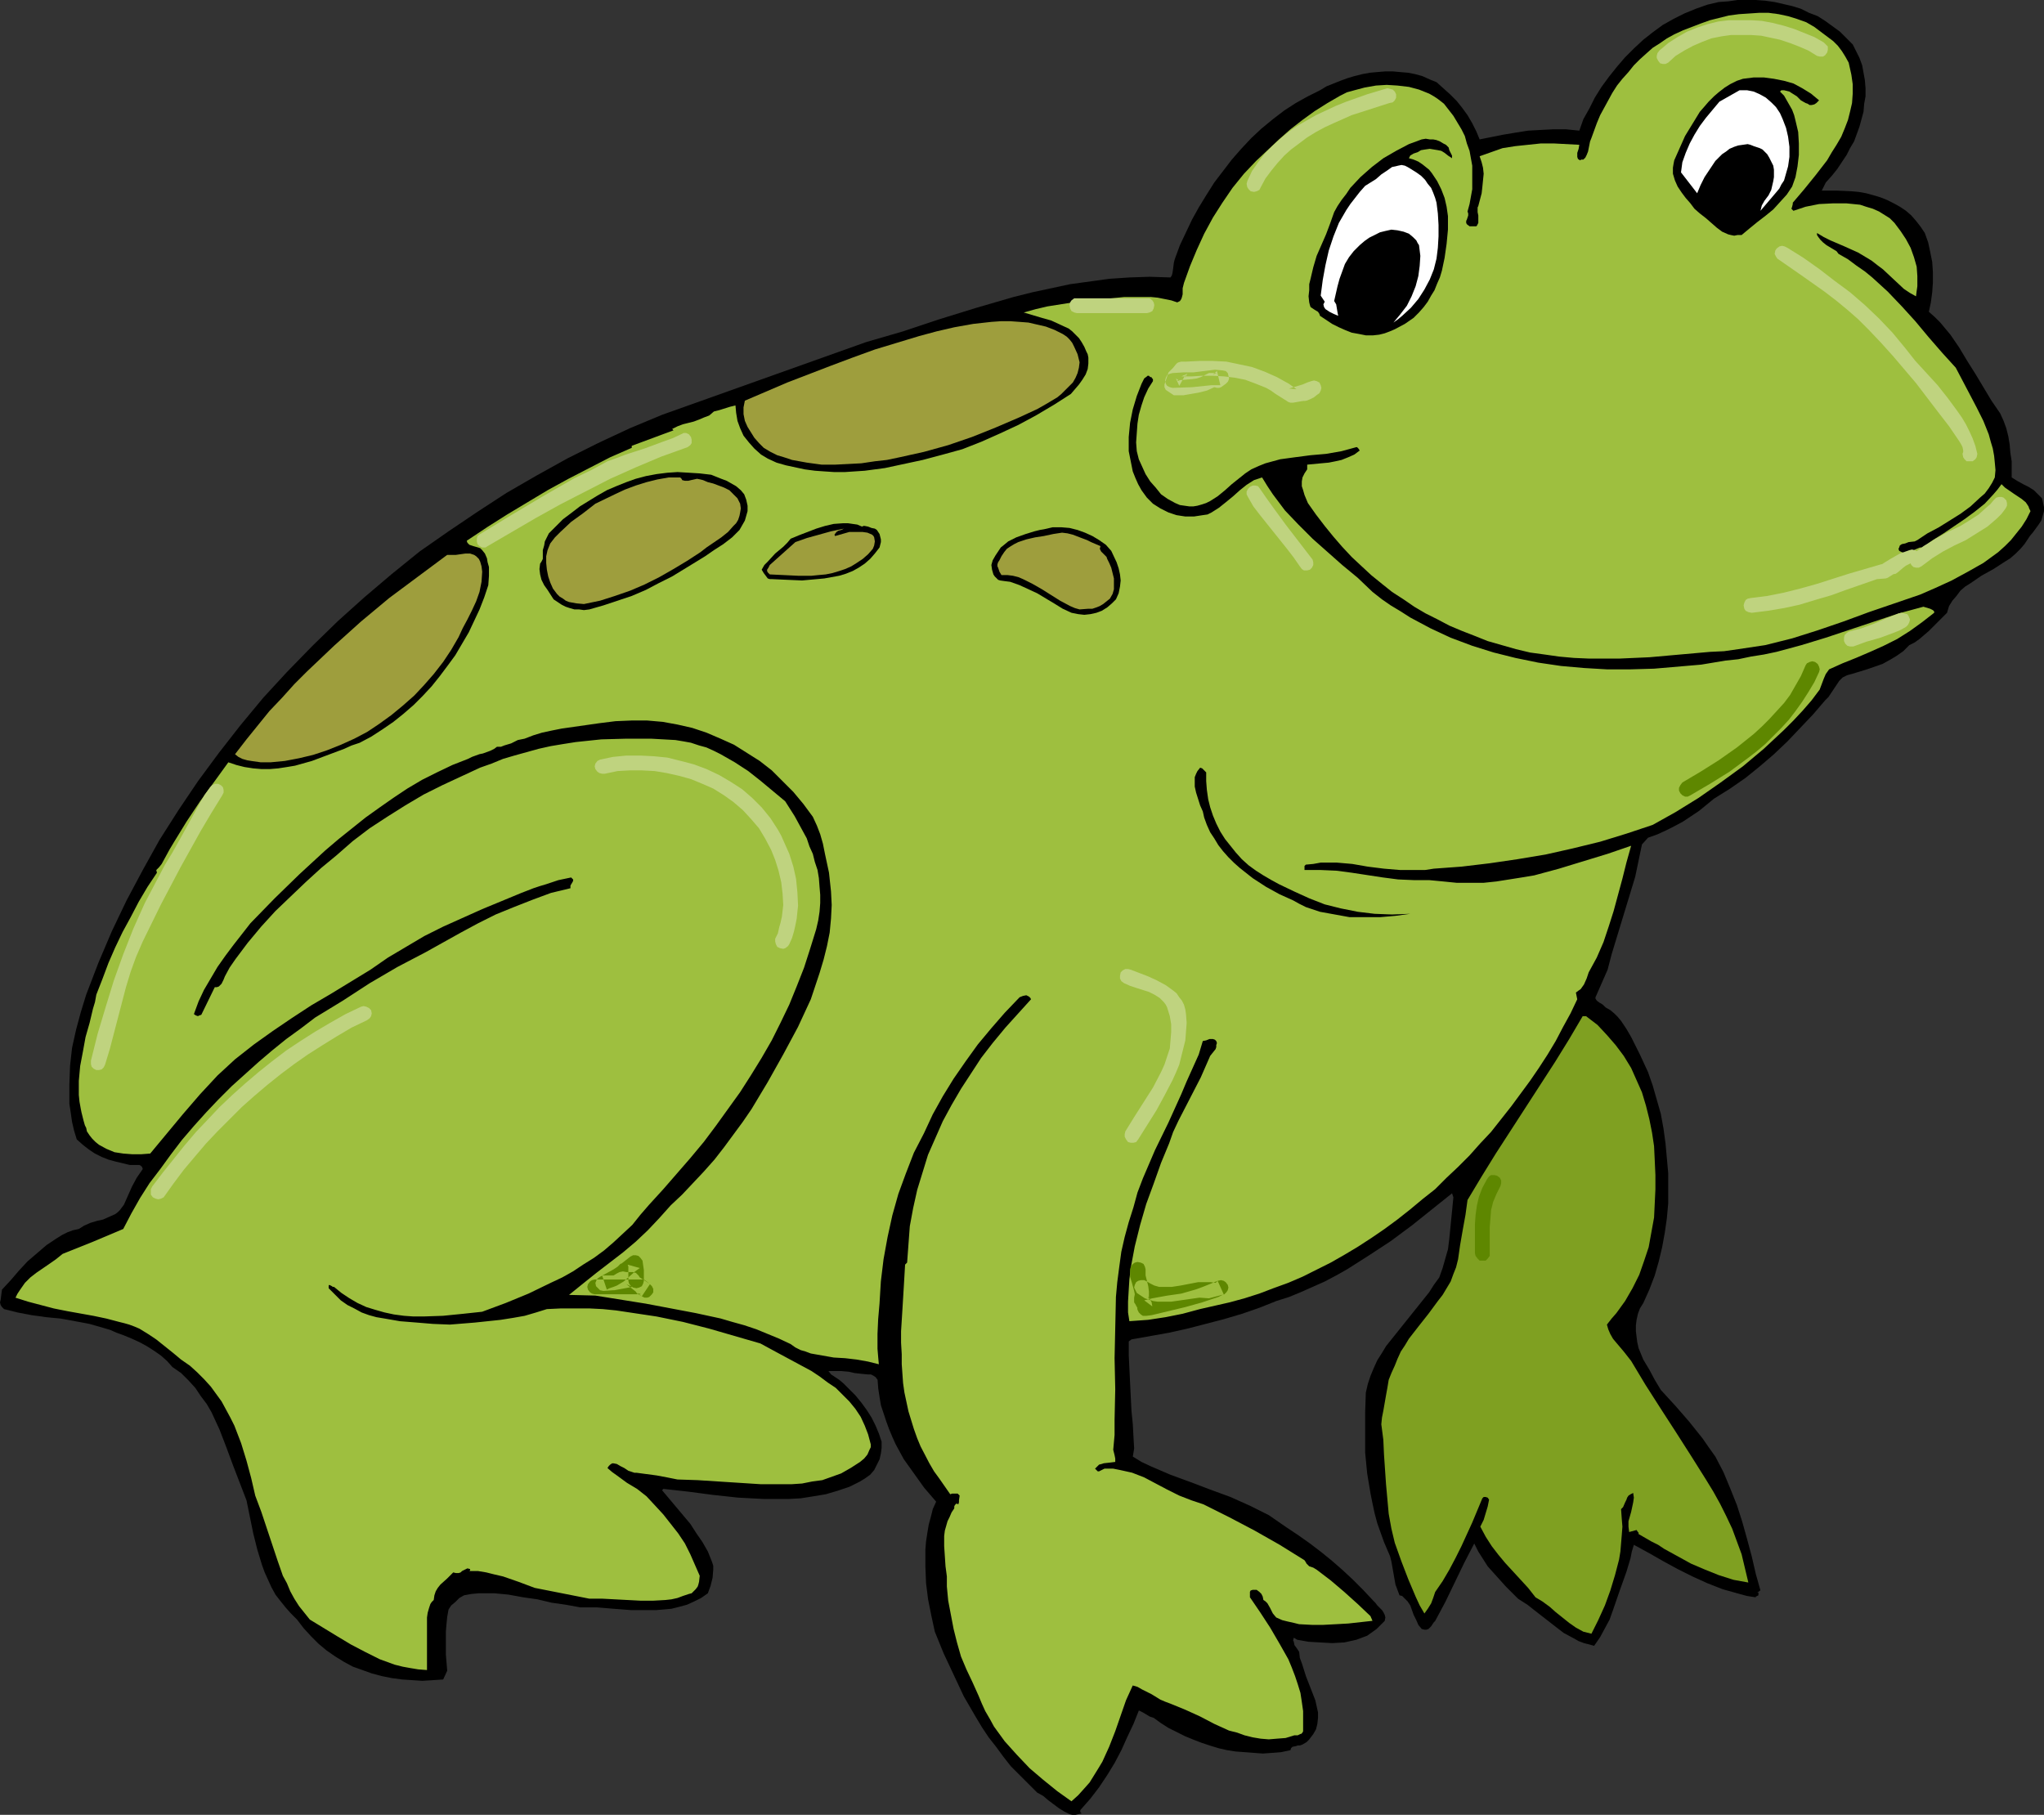 <?xml version="1.0" encoding="UTF-8" standalone="no"?>
<svg
   version="1.0"
   width="129.766mm"
   height="115.221mm"
   id="svg35"
   sodipodi:docname="Frog 20.wmf"
   xmlns:inkscape="http://www.inkscape.org/namespaces/inkscape"
   xmlns:sodipodi="http://sodipodi.sourceforge.net/DTD/sodipodi-0.dtd"
   xmlns="http://www.w3.org/2000/svg"
   xmlns:svg="http://www.w3.org/2000/svg">
  <rect width="100%" height="100%" fill="#333333" stroke="none"/>
  <sodipodi:namedview
     id="namedview35"
     pagecolor="#ffffff"
     bordercolor="#000000"
     borderopacity="0.25"
     inkscape:showpageshadow="2"
     inkscape:pageopacity="0.0"
     inkscape:pagecheckerboard="0"
     inkscape:deskcolor="#d1d1d1"
     inkscape:document-units="mm" />
  <defs
     id="defs1">
    <pattern
       id="WMFhbasepattern"
       patternUnits="userSpaceOnUse"
       width="6"
       height="6"
       x="0"
       y="0" />
  </defs>
  <path
     style="fill:#000000;fill-opacity:1;fill-rule:evenodd;stroke:none"
     d="m 0.485,309.443 2.101,-2.262 1.939,-2.262 2.101,-2.262 2.262,-1.939 2.262,-1.939 2.424,-1.616 1.293,-0.808 1.293,-0.646 1.293,-0.485 1.454,-0.323 1.293,-0.808 1.454,-0.646 1.616,-0.485 1.454,-0.323 1.454,-0.646 1.454,-0.646 0.646,-0.485 0.485,-0.485 0.485,-0.646 0.485,-0.646 1.939,-4.363 1.131,-2.101 1.454,-2.101 -0.162,-0.485 -0.323,-0.323 -0.323,-0.162 h -0.485 -0.97 -0.808 l -3.394,-0.808 -1.778,-0.485 -1.616,-0.646 -1.616,-0.808 -1.454,-0.97 -1.454,-1.131 -1.454,-1.293 -0.646,-2.101 -0.485,-2.101 -0.323,-2.262 -0.323,-2.101 v -2.262 -2.262 l 0.162,-4.524 0.485,-4.363 0.97,-4.363 1.131,-4.201 1.293,-4.201 2.909,-7.595 3.232,-7.595 3.555,-7.433 3.878,-7.271 4.04,-7.271 4.525,-7.11 4.686,-6.948 5.01,-6.787 5.171,-6.625 5.494,-6.625 5.656,-6.14 6.141,-6.302 6.141,-5.979 6.302,-5.656 6.464,-5.494 6.787,-5.494 6.949,-4.848 6.949,-4.686 6.949,-4.524 7.272,-4.201 7.272,-4.04 7.434,-3.717 7.595,-3.555 7.757,-3.232 48.965,-17.452 8.888,-2.585 8.726,-2.909 8.888,-2.747 8.888,-2.585 4.525,-1.131 4.525,-0.97 4.525,-0.97 4.686,-0.646 4.686,-0.646 4.848,-0.323 4.848,-0.162 5.01,0.162 0.323,-0.485 0.162,-0.646 0.162,-1.131 0.162,-1.293 0.162,-0.646 0.162,-0.485 1.131,-3.07 1.454,-3.07 1.454,-3.07 1.616,-2.909 1.778,-2.909 1.939,-3.07 2.101,-2.747 2.101,-2.747 2.262,-2.585 2.424,-2.585 2.424,-2.262 2.747,-2.262 2.747,-2.101 2.747,-1.777 2.909,-1.616 2.909,-1.454 1.616,-0.97 1.616,-0.646 1.616,-0.646 1.778,-0.646 1.616,-0.485 1.939,-0.485 1.778,-0.323 1.778,-0.162 1.939,-0.162 h 1.778 l 1.778,0.162 1.939,0.162 1.616,0.323 1.778,0.485 1.778,0.808 1.616,0.646 1.616,1.454 1.616,1.454 1.616,1.616 1.293,1.616 1.293,1.777 1.131,1.939 0.97,1.939 0.808,1.939 5.656,-1.131 2.909,-0.485 3.07,-0.485 2.909,-0.162 3.07,-0.162 h 3.07 l 3.232,0.323 0.97,-2.747 1.454,-2.585 1.293,-2.585 1.616,-2.585 1.778,-2.424 1.939,-2.424 1.939,-2.262 2.101,-2.101 2.262,-2.101 2.262,-1.777 2.424,-1.777 2.586,-1.454 2.586,-1.293 2.747,-1.131 2.747,-0.97 2.747,-0.646 2.262,-0.162 L 416.928,0 h 2.262 2.101 l 2.262,0.162 2.262,0.323 2.101,0.485 2.101,0.485 2.101,0.646 1.939,0.97 2.101,0.808 1.778,1.131 1.778,1.293 1.778,1.293 1.454,1.454 1.616,1.616 0.808,1.616 0.808,1.616 0.646,1.777 0.323,1.777 0.323,1.777 0.162,1.939 v 1.939 l -0.323,1.777 -0.162,1.939 -0.485,1.777 -0.485,1.777 -0.646,1.777 -0.646,1.777 -0.97,1.616 -0.808,1.616 -0.97,1.454 -0.646,0.97 -0.646,0.97 -1.293,1.616 -1.454,1.616 -0.485,0.97 -0.485,0.97 h 3.555 l 3.555,0.162 1.778,0.162 1.778,0.323 1.778,0.485 1.616,0.485 1.616,0.646 1.616,0.808 1.454,0.808 1.454,0.97 1.293,1.131 1.131,1.293 1.131,1.454 0.97,1.454 0.808,2.262 0.485,2.262 0.485,2.424 0.162,2.424 v 2.585 l -0.162,2.262 -0.323,2.424 -0.485,2.262 1.454,1.293 1.293,1.293 2.424,2.909 2.101,3.07 1.939,3.232 1.939,3.07 1.939,3.232 1.939,3.232 2.101,3.07 0.808,1.777 0.646,1.777 0.485,1.939 0.323,1.939 0.162,1.939 0.323,2.101 v 3.878 l 1.293,0.808 1.454,0.808 1.293,0.646 1.293,0.808 0.97,0.97 0.485,0.485 0.485,0.485 0.162,0.646 0.162,0.808 0.162,0.646 v 0.97 l -0.323,1.131 -0.323,1.131 -0.646,0.97 -1.293,1.777 -0.808,0.97 -0.646,0.97 -0.646,0.97 -0.97,1.131 -1.131,1.131 -1.293,1.131 -1.293,0.808 -2.747,1.777 -2.909,1.616 -2.586,1.777 -1.293,0.808 -1.131,0.97 -0.97,1.293 -0.97,1.131 -0.808,1.293 -0.485,1.616 -1.131,1.131 -1.131,1.131 -2.101,2.101 -2.262,1.939 -1.131,0.808 -1.293,0.646 -1.454,1.454 -1.616,1.131 -1.616,0.97 -1.778,0.97 -3.717,1.293 -3.717,1.131 -0.646,0.162 -0.485,0.162 -0.97,0.485 -0.808,0.808 -0.646,0.97 -1.293,1.939 -0.646,0.97 -0.808,0.808 -2.909,3.393 -3.07,3.232 -3.07,3.232 -3.232,3.07 -3.394,2.909 -3.394,2.747 -3.717,2.585 -3.878,2.424 -1.778,1.454 -1.778,1.454 -1.939,1.293 -1.939,1.293 -2.101,1.131 -1.939,0.97 -2.101,0.97 -2.262,0.808 -1.454,1.616 -0.808,3.878 -0.808,3.878 -2.262,7.433 -2.262,7.433 -1.131,3.717 -0.97,3.717 -2.909,6.625 v 0.323 l 0.323,0.485 0.646,0.485 0.323,0.162 0.485,0.323 0.646,0.646 1.131,0.646 0.97,0.808 0.808,0.808 0.808,0.97 1.293,1.939 1.131,1.939 2.101,4.201 0.97,2.101 0.97,2.101 1.131,3.232 0.97,3.393 0.97,3.393 0.646,3.555 0.485,3.555 0.323,3.555 0.323,3.555 v 3.555 3.717 l -0.323,3.555 -0.485,3.393 -0.646,3.555 -0.808,3.393 -0.97,3.393 -1.293,3.393 -1.454,3.232 -0.808,1.293 -0.485,1.293 -0.323,1.454 -0.162,1.293 v 1.454 l 0.162,1.293 0.162,1.293 0.323,1.454 1.131,2.747 1.454,2.424 1.293,2.424 1.454,2.424 3.555,3.878 3.232,3.717 3.232,4.04 1.454,2.101 1.616,2.262 1.939,3.717 1.616,3.878 1.616,4.04 1.293,4.04 1.131,4.04 1.131,4.201 0.97,4.201 1.131,4.04 h -0.162 l -0.162,0.162 -0.162,0.162 h -0.323 l 0.323,0.162 v 0.162 0.485 l -0.646,0.323 v 0.162 l -2.101,-0.323 -1.778,-0.485 -4.04,-1.131 -3.717,-1.454 -3.555,-1.616 -3.555,-1.777 -3.555,-1.939 -3.394,-1.939 -3.555,-1.939 -0.485,1.616 -0.323,1.616 -0.485,1.616 -0.485,1.616 -1.616,4.524 -1.616,4.686 -0.808,2.262 -1.131,2.101 -1.131,2.101 -1.454,2.101 -1.131,-0.323 -1.293,-0.323 -1.293,-0.485 -1.131,-0.646 -2.424,-1.293 -2.101,-1.616 -4.363,-3.393 -2.262,-1.777 -2.262,-1.454 -2.909,-2.909 -2.909,-3.232 -1.454,-1.616 -1.131,-1.777 -1.131,-1.777 -0.97,-1.939 -2.424,4.686 -4.525,9.372 -2.424,4.524 -0.323,0.323 -0.323,0.485 -0.323,0.485 -0.323,0.323 -0.323,0.323 -0.485,0.162 h -0.485 l -0.646,-0.162 -0.808,-0.97 -0.485,-1.131 -0.646,-1.293 -0.808,-2.262 -0.646,-0.97 -0.808,-0.808 -0.485,-0.485 -0.646,-0.162 -0.485,-1.293 -0.485,-1.293 -0.485,-2.747 -0.485,-2.747 -0.323,-1.293 -0.485,-1.131 -0.97,-2.262 -0.808,-2.262 -0.808,-2.262 -0.646,-2.424 -0.485,-2.262 -0.485,-2.424 -0.808,-4.848 -0.485,-5.009 v -4.848 -4.848 l 0.162,-4.686 0.485,-2.101 0.646,-1.939 0.808,-1.939 0.808,-1.777 1.131,-1.777 0.97,-1.616 2.586,-3.232 2.586,-3.232 2.586,-3.232 2.586,-3.232 1.131,-1.777 1.293,-1.777 0.808,-2.262 0.646,-2.262 0.646,-2.262 0.323,-2.585 0.97,-9.857 -0.323,-0.97 -4.848,3.878 -4.848,3.878 -5.01,3.717 -5.171,3.393 -5.333,3.393 -2.586,1.454 -2.747,1.454 -2.909,1.293 -2.909,1.293 -2.747,1.131 -3.07,0.97 -4.04,1.616 -4.202,1.454 -4.363,1.293 -4.363,1.131 -4.363,1.131 -4.363,0.97 -4.525,0.808 -4.525,0.808 -0.646,0.485 v 3.393 l 0.162,3.393 0.323,6.625 0.162,3.232 0.323,3.232 0.162,3.07 0.162,2.747 -0.323,1.939 2.101,1.293 2.424,1.131 4.525,1.939 4.848,1.777 4.686,1.777 4.848,1.777 4.686,2.101 2.262,1.131 2.262,1.131 2.101,1.454 2.101,1.454 2.909,1.939 2.747,1.939 2.747,2.101 2.586,2.101 2.586,2.262 2.424,2.262 2.424,2.424 2.424,2.585 0.485,0.485 0.485,0.646 1.131,1.131 0.323,0.485 0.323,0.646 0.162,0.646 -0.162,0.808 -0.97,0.97 -0.97,0.97 -1.131,0.808 -1.131,0.808 -1.293,0.485 -1.293,0.485 -1.454,0.323 -1.454,0.323 -2.909,0.162 -2.909,-0.162 -2.747,-0.162 -2.747,-0.485 -0.808,-0.485 -0.162,0.646 0.162,0.323 0.162,0.808 0.485,0.646 0.646,0.97 0.162,1.454 0.485,1.293 0.97,3.07 1.131,2.909 1.131,2.909 0.323,1.454 0.323,1.454 v 1.293 l -0.162,1.454 -0.323,1.293 -0.646,1.131 -0.97,1.293 -0.646,0.646 -0.808,0.485 -0.323,0.162 -0.485,0.162 h -0.485 l -0.485,0.162 -0.808,0.162 -0.323,0.323 -0.162,0.485 -2.262,0.485 -2.101,0.162 -2.262,0.162 -2.101,-0.162 -2.101,-0.162 -2.262,-0.162 -2.101,-0.323 -2.101,-0.485 -2.101,-0.646 -1.939,-0.646 -2.101,-0.808 -1.939,-0.808 -1.939,-0.97 -1.939,-0.97 -1.778,-1.131 -1.778,-1.293 -0.97,-0.323 -0.808,-0.485 -0.808,-0.485 -0.97,-0.485 -1.293,3.232 -1.454,3.07 -1.454,3.232 -1.616,3.07 -1.778,2.909 -1.939,2.909 -2.101,2.747 -2.424,2.747 v 0.485 l 0.162,0.162 0.162,0.162 -0.808,0.162 -0.646,0.162 h -0.808 l -0.646,-0.162 -1.293,-0.646 -1.293,-0.808 -2.586,-1.939 -1.131,-0.97 -1.454,-0.808 -2.101,-2.101 -2.101,-2.101 -2.101,-2.101 -1.778,-2.262 -1.778,-2.424 -1.778,-2.262 -1.616,-2.424 -1.454,-2.424 -2.909,-5.009 -2.424,-5.171 -2.424,-5.171 -2.101,-5.171 -0.808,-3.717 -0.808,-4.04 -0.485,-3.878 -0.162,-4.04 v -4.04 l 0.162,-1.939 0.323,-2.101 0.323,-1.939 0.485,-1.777 0.485,-1.939 0.808,-1.777 -2.909,-3.393 -2.424,-3.393 -2.424,-3.393 -1.939,-3.555 -0.808,-1.777 -0.808,-1.939 -0.646,-1.777 -0.646,-1.939 -0.646,-1.939 -0.323,-1.939 -0.323,-2.101 -0.162,-2.101 -0.485,-0.646 -0.485,-0.323 -0.646,-0.323 h -0.808 l -1.616,-0.162 -1.454,-0.162 -1.454,-0.323 -1.778,-0.162 h -1.454 -1.616 l 0.646,0.808 0.97,0.646 0.97,0.646 0.97,0.808 1.454,1.454 1.454,1.454 1.454,1.777 1.293,1.777 1.131,1.777 0.97,1.939 0.808,1.939 0.646,1.939 v 1.454 l -0.162,1.293 -0.323,1.454 -0.646,1.293 -0.646,1.293 -0.97,1.131 -1.131,0.808 -1.293,0.808 -2.586,1.293 -2.909,0.97 -2.747,0.808 -2.909,0.485 -3.07,0.485 -2.909,0.162 h -3.07 -2.909 l -6.141,-0.323 -5.979,-0.646 -6.141,-0.808 -2.909,-0.323 -2.909,-0.323 -0.323,0.323 3.394,4.04 3.394,4.04 1.454,2.262 1.454,2.101 1.293,2.262 0.97,2.424 0.323,0.97 v 0.97 l -0.162,1.939 -0.485,1.939 -0.646,1.777 -1.616,1.131 -1.616,0.808 -1.778,0.808 -1.778,0.485 -1.939,0.485 -1.778,0.162 -1.939,0.162 h -2.101 -3.878 l -4.202,-0.323 -3.878,-0.323 h -4.04 l -3.555,-0.646 -3.394,-0.485 -3.394,-0.808 -3.394,-0.485 -3.555,-0.646 -3.394,-0.323 h -3.717 l -1.778,0.162 -1.778,0.323 -1.131,0.646 -0.97,0.97 -0.97,0.808 -0.646,0.97 -0.323,1.777 -0.162,1.616 -0.162,1.939 v 1.777 3.717 l 0.323,3.878 -0.97,2.101 -2.424,0.162 -2.586,0.162 -2.424,-0.162 -2.424,-0.162 -2.424,-0.323 -2.424,-0.485 -2.424,-0.646 -2.262,-0.808 -2.262,-0.808 -2.101,-1.131 -2.101,-1.293 -2.101,-1.454 -1.939,-1.616 -1.778,-1.777 -1.778,-1.939 -1.616,-2.101 -1.454,-1.454 -1.293,-1.454 -1.293,-1.616 -1.131,-1.454 -0.97,-1.777 -0.808,-1.777 -0.808,-1.777 -0.646,-1.777 -1.131,-3.717 -0.97,-3.878 -1.616,-7.918 -1.616,-4.201 -1.616,-4.201 -1.616,-4.363 -1.616,-4.201 -0.97,-2.101 -0.97,-2.101 -1.131,-1.939 -1.454,-1.939 -1.293,-1.939 -1.616,-1.777 -1.778,-1.777 -2.101,-1.454 -1.293,-1.454 -1.454,-1.293 -1.616,-1.131 -1.778,-1.131 -1.778,-0.97 -1.778,-0.808 -1.939,-0.808 -1.778,-0.646 -1.454,-0.646 -1.616,-0.485 -3.394,-0.97 -3.394,-0.646 -3.555,-0.646 -3.394,-0.323 L 7.595,315.583 4.202,314.937 0.97,314.129 0.485,313.644 0.162,313.159 0,312.513 0.162,311.866 0.323,310.574 Z"
     id="path1" />
  <path
     style="fill:#9ebf3f;fill-opacity:1;fill-rule:evenodd;stroke:none"
     d="m 15.029,300.878 7.272,-2.909 7.272,-3.07 1.939,-3.717 2.101,-3.717 2.262,-3.555 2.586,-3.393 2.586,-3.555 2.586,-3.393 2.909,-3.393 2.909,-3.232 2.909,-3.07 3.232,-3.232 3.232,-2.909 3.232,-2.909 3.232,-2.747 3.394,-2.747 3.555,-2.585 3.394,-2.585 6.626,-4.04 6.464,-4.201 6.626,-3.878 3.394,-1.777 3.394,-1.777 8.403,-4.686 4.202,-2.262 4.202,-2.101 4.363,-1.777 4.525,-1.777 4.363,-1.616 4.686,-1.131 v -0.323 -0.323 l 0.485,-0.808 0.162,-0.323 v -0.323 l -0.162,-0.162 -0.323,-0.323 -3.07,0.646 -2.909,0.97 -1.616,0.485 -1.454,0.485 -2.909,1.131 -9.373,3.878 -4.686,2.101 -4.686,2.101 -4.525,2.262 -4.363,2.585 -4.363,2.585 -4.202,2.909 -9.534,5.817 -4.686,2.747 -4.686,3.07 -4.525,3.07 -4.525,3.232 -4.525,3.555 -2.101,1.939 -2.101,1.939 -4.202,4.524 -4.04,4.686 -7.918,9.534 -2.101,0.162 h -2.262 l -2.101,-0.162 -2.101,-0.323 -1.939,-0.808 -1.778,-0.97 -0.808,-0.646 -0.808,-0.808 -0.646,-0.808 -0.646,-0.97 -0.162,-0.808 -0.323,-0.646 -0.323,-1.131 -0.323,-1.293 -0.162,-0.646 -0.162,-0.808 -0.323,-1.777 -0.162,-1.616 v -3.393 l 0.323,-3.555 0.646,-3.393 0.646,-3.555 0.97,-3.393 0.808,-3.393 0.485,-1.616 0.323,-1.777 1.454,-3.717 1.454,-3.878 1.616,-3.717 1.778,-3.717 1.939,-3.555 1.939,-3.717 2.101,-3.555 2.262,-3.393 -0.162,-0.646 0.646,-0.646 0.646,-0.808 0.97,-1.777 0.97,-1.777 0.97,-1.616 3.07,-5.009 3.232,-4.848 3.394,-4.686 3.394,-4.686 1.939,0.646 1.939,0.485 2.101,0.323 1.939,0.162 h 2.101 l 1.939,-0.162 2.101,-0.323 1.939,-0.323 4.04,-1.131 3.878,-1.454 3.878,-1.454 1.778,-0.808 1.939,-0.646 2.747,-1.454 2.747,-1.777 2.586,-1.777 2.424,-1.939 2.424,-2.101 2.262,-2.262 2.101,-2.262 1.939,-2.424 1.939,-2.585 1.778,-2.424 1.616,-2.747 1.616,-2.747 1.293,-2.747 1.293,-2.747 1.131,-2.909 0.97,-2.909 0.162,-2.262 v -0.97 -1.131 l -0.323,-1.131 -0.162,-0.97 -0.485,-1.131 -0.646,-0.808 -0.485,-0.485 -0.485,-0.162 -1.131,-0.323 -0.485,-0.162 -0.485,-0.162 -0.485,-0.485 -0.162,-0.485 4.848,-3.232 4.848,-3.07 4.848,-2.909 4.848,-2.909 5.01,-2.747 5.01,-2.585 5.01,-2.585 5.171,-2.262 v -0.485 l 10.019,-3.717 -0.323,-0.323 1.293,-0.646 1.293,-0.485 2.586,-0.646 1.293,-0.485 1.131,-0.485 1.293,-0.485 1.131,-0.97 1.293,-0.323 2.586,-0.808 1.293,-0.323 0.162,1.777 0.323,1.939 0.646,1.777 0.808,1.777 1.293,1.616 1.293,1.454 1.616,1.454 1.616,0.97 2.101,0.97 2.262,0.646 2.262,0.485 2.262,0.485 2.424,0.323 2.262,0.162 2.424,0.162 h 2.424 l 4.848,-0.323 4.848,-0.646 4.525,-0.97 4.525,-0.97 4.848,-1.293 4.686,-1.293 4.525,-1.777 4.363,-1.939 4.525,-2.101 4.202,-2.262 4.363,-2.585 4.04,-2.585 1.939,-2.262 0.808,-1.131 0.808,-1.293 0.485,-1.293 0.162,-1.293 v -0.646 -0.808 l -0.162,-0.808 -0.323,-0.646 -0.485,-1.131 -0.646,-1.131 -0.646,-0.97 -0.808,-0.808 -0.808,-0.808 -0.808,-0.646 -2.101,-0.97 -2.101,-0.97 -2.262,-0.646 -4.363,-1.293 2.909,-0.808 2.747,-0.646 3.07,-0.485 3.07,-0.485 6.141,-0.646 6.141,-0.646 h 6.464 l 1.616,0.162 1.616,0.323 1.616,0.323 1.454,0.485 0.646,-0.323 0.323,-0.485 0.162,-0.485 0.162,-0.646 v -1.454 l 0.162,-0.646 0.162,-0.646 1.454,-4.04 1.616,-3.878 1.778,-3.878 2.101,-3.878 2.262,-3.555 2.424,-3.555 2.747,-3.393 2.909,-3.07 5.494,-5.171 2.747,-2.424 2.909,-2.262 2.909,-2.101 3.07,-1.939 3.07,-1.777 1.616,-0.808 1.778,-0.485 2.424,-0.646 2.747,-0.485 2.586,-0.162 2.586,0.162 2.747,0.323 2.424,0.646 2.424,0.97 1.131,0.646 0.97,0.646 1.454,1.131 1.131,1.454 1.131,1.454 0.97,1.616 0.97,1.616 0.808,1.616 0.485,1.777 0.646,1.777 0.323,1.777 0.323,1.777 v 1.939 1.777 1.939 l -0.323,1.777 -0.323,1.777 -0.485,1.777 0.162,0.485 v 0.485 l -0.323,0.97 -0.162,0.323 v 0.485 l 0.162,0.323 0.646,0.485 h 0.646 0.485 0.485 l 0.162,-0.162 0.162,-0.323 0.162,-0.323 V 52.678 51.708 L 354.55,50.9 v -0.808 -0.323 l 0.162,-0.323 0.808,-3.07 0.162,-1.454 0.162,-1.616 0.162,-1.616 -0.162,-1.454 -0.323,-1.293 -0.485,-1.454 2.747,-0.97 2.747,-0.97 3.07,-0.485 3.07,-0.323 3.07,-0.323 h 3.07 l 3.07,0.162 3.07,0.162 -0.162,0.97 -0.162,0.485 -0.162,0.485 v 0.485 0.485 l 0.162,0.485 0.485,0.323 0.323,-0.162 h 0.485 l 0.485,-0.485 0.323,-0.646 0.323,-0.808 0.323,-1.616 0.162,-0.808 0.323,-0.808 0.646,-1.777 0.646,-1.777 0.808,-1.939 0.97,-1.777 0.97,-1.777 0.97,-1.777 1.131,-1.777 1.293,-1.616 1.454,-1.616 1.293,-1.616 1.454,-1.454 1.616,-1.454 1.454,-1.293 1.778,-1.131 1.616,-1.131 1.778,-0.97 2.101,-0.97 2.101,-0.808 2.101,-0.808 2.262,-0.808 4.525,-1.131 2.424,-0.323 2.424,-0.162 2.424,-0.162 h 2.262 l 2.424,0.323 2.262,0.485 2.101,0.646 2.262,0.808 1.939,1.131 1.939,1.454 1.293,0.97 1.293,0.97 1.131,1.131 0.97,1.293 0.808,1.293 0.808,1.454 0.323,1.454 0.323,1.454 0.323,2.262 v 2.262 l -0.162,2.262 -0.485,2.101 -0.485,1.939 -0.808,2.101 -0.808,1.939 -1.131,1.939 -1.131,1.777 -1.131,1.939 -2.747,3.555 -2.747,3.393 -2.747,3.232 v 0.162 0.162 l -0.162,0.646 -0.162,0.485 0.162,0.162 0.323,0.323 2.909,-0.97 3.232,-0.646 3.232,-0.162 h 1.778 1.616 l 1.616,0.162 1.616,0.162 1.454,0.485 1.616,0.485 1.454,0.646 1.293,0.808 1.293,0.808 1.131,1.131 1.454,1.939 1.293,1.939 1.131,2.101 0.808,2.262 0.646,2.262 0.162,2.262 v 2.424 l -0.162,1.131 -0.162,1.293 -1.454,-0.808 -1.454,-0.97 -2.424,-2.262 -2.586,-2.424 -1.293,-0.97 -1.454,-1.131 -1.616,-0.97 -1.616,-0.97 -3.232,-1.454 -3.394,-1.454 -1.616,-0.808 -1.616,-0.97 v 0.485 l 0.323,0.485 0.485,0.646 0.646,0.646 0.808,0.646 1.616,0.97 0.808,0.485 0.485,0.646 2.262,1.293 1.939,1.454 2.101,1.454 1.778,1.454 3.717,3.393 3.394,3.555 3.232,3.555 1.616,1.939 1.616,1.939 3.232,3.717 3.232,3.555 1.616,3.07 3.394,6.464 1.616,3.232 1.293,3.232 0.485,1.777 0.485,1.616 0.323,1.777 0.162,1.616 0.162,1.777 -0.162,1.777 -0.646,1.293 -0.808,1.293 -0.97,1.293 -1.131,0.97 -2.262,2.101 -2.424,1.777 -2.586,1.616 -2.586,1.616 -2.747,1.454 -2.424,1.616 -0.646,0.323 -1.454,0.162 -0.808,0.323 -0.808,0.162 -0.485,0.323 -0.162,0.485 -0.162,0.323 0.162,0.485 0.646,0.323 0.646,0.162 0.808,-0.162 0.646,-0.162 1.454,-0.646 0.808,-0.323 h 0.646 l 2.424,-1.777 2.586,-1.616 5.01,-3.393 2.424,-1.777 2.424,-1.939 2.101,-2.262 0.97,-1.131 0.97,-1.293 0.808,0.808 2.101,1.454 0.97,0.646 0.97,0.646 0.97,0.808 0.646,0.97 0.162,0.485 0.323,0.646 -0.97,1.939 -1.131,1.777 -1.293,1.616 -1.293,1.616 -1.454,1.454 -1.616,1.454 -1.778,1.293 -1.778,1.293 -3.717,2.101 -3.878,2.101 -3.878,1.777 -3.717,1.616 -6.141,2.101 -6.141,2.101 -6.141,2.262 -6.141,2.101 -6.141,1.939 -3.232,0.808 -3.232,0.808 -3.232,0.485 -3.232,0.485 -3.394,0.485 -3.394,0.162 -7.272,0.646 -7.272,0.646 -7.272,0.323 h -7.11 l -3.717,-0.162 -3.555,-0.323 -3.394,-0.485 -3.555,-0.485 -3.394,-0.808 -3.394,-0.97 -3.394,-0.97 -3.232,-1.293 -2.909,-1.131 -3.07,-1.293 -2.747,-1.454 -2.909,-1.454 -2.747,-1.616 -2.586,-1.777 -2.747,-1.777 -2.424,-1.939 -2.586,-2.101 -2.262,-2.101 -2.424,-2.262 -2.262,-2.424 -2.101,-2.424 -2.101,-2.585 -2.101,-2.747 -1.939,-2.747 -0.808,-1.939 -0.323,-1.131 -0.323,-0.97 v -1.131 l 0.162,-0.97 0.485,-0.97 0.323,-0.485 0.323,-0.485 v -1.131 l 3.394,-0.323 1.778,-0.162 1.616,-0.323 1.454,-0.323 1.616,-0.646 1.454,-0.646 1.293,-0.97 -0.323,-0.485 -0.323,-0.323 h -0.162 l -1.778,0.485 -1.778,0.485 -3.717,0.646 -3.717,0.323 -3.717,0.485 -3.555,0.485 -1.778,0.485 -1.778,0.485 -1.616,0.646 -1.778,0.808 -1.454,0.97 -1.616,1.293 -1.616,1.293 -1.616,1.454 -1.778,1.454 -1.778,1.131 -0.97,0.485 -0.97,0.323 -1.131,0.323 -0.97,0.162 h -0.97 l -1.131,-0.162 -1.131,-0.162 -1.131,-0.485 -1.778,-0.97 -1.616,-1.131 -1.293,-1.616 -1.293,-1.454 -1.131,-1.777 -0.808,-1.777 -0.808,-1.777 -0.485,-1.939 -0.162,-2.101 0.162,-2.262 0.162,-2.262 0.323,-2.101 0.646,-2.262 0.646,-1.939 0.97,-2.101 1.131,-1.777 v -0.485 l -0.323,-0.323 v -0.162 h -0.323 l -0.323,-0.323 h -0.323 l -0.162,0.162 -0.646,0.485 -0.323,0.646 -0.323,0.646 -1.131,2.909 -0.97,3.232 -0.646,3.232 -0.323,3.393 v 1.777 1.616 l 0.323,1.616 0.323,1.616 0.323,1.616 0.646,1.616 0.646,1.454 0.808,1.454 1.293,1.777 1.454,1.454 1.778,1.131 1.939,0.97 1.939,0.646 2.101,0.323 h 2.101 l 2.101,-0.323 1.131,-0.162 0.97,-0.485 1.778,-1.131 1.616,-1.293 1.778,-1.454 1.616,-1.454 1.616,-1.293 1.778,-1.131 0.97,-0.323 0.97,-0.323 1.293,2.101 1.293,1.939 1.454,1.939 1.454,1.939 3.232,3.393 3.394,3.393 7.11,6.302 3.717,3.07 3.555,3.393 2.262,1.777 2.101,1.454 2.424,1.454 2.262,1.454 4.848,2.585 4.848,2.262 5.171,1.939 5.171,1.616 5.171,1.293 5.494,1.131 5.494,0.808 5.494,0.485 5.494,0.323 h 5.656 l 5.656,-0.162 5.656,-0.485 5.656,-0.485 5.818,-0.97 3.07,-0.323 3.07,-0.646 3.07,-0.485 3.07,-0.646 5.979,-1.616 5.818,-1.777 11.635,-3.878 5.818,-1.939 5.979,-1.616 1.616,0.485 0.646,0.323 0.323,0.323 v 0.323 l -2.909,2.262 -2.909,2.101 -3.07,1.939 -3.232,1.616 -3.232,1.454 -3.394,1.454 -3.232,1.293 -3.232,1.454 -0.808,1.131 -0.485,1.131 -0.97,2.585 -1.939,2.585 -2.101,2.424 -2.262,2.424 -2.262,2.262 -4.848,4.524 -5.01,4.201 -5.333,3.878 -5.333,3.717 -5.494,3.393 -5.494,3.07 -6.302,2.101 -6.302,1.939 -6.626,1.616 -6.464,1.454 -6.787,1.131 -6.626,0.97 -6.787,0.808 -6.626,0.485 -2.101,0.323 h -1.939 -4.04 l -3.878,-0.323 -3.878,-0.485 -3.717,-0.646 -3.717,-0.323 h -1.939 -1.939 l -1.778,0.323 -1.778,0.162 -0.323,0.323 v 0.97 h 1.939 1.939 l 3.717,0.162 3.717,0.485 7.434,1.131 3.717,0.485 3.717,0.162 h 1.939 1.778 l 3.394,0.323 3.232,0.323 h 3.232 3.232 l 3.07,-0.323 3.07,-0.485 3.07,-0.485 2.909,-0.485 5.979,-1.616 5.818,-1.777 5.818,-1.777 5.656,-1.939 -1.131,4.04 -0.97,3.878 -2.101,7.756 -1.131,3.555 -1.293,3.878 -1.616,3.717 -0.97,1.777 -0.97,1.777 -0.485,1.454 -0.646,1.454 -0.808,1.131 -0.485,0.323 -0.646,0.485 0.323,1.616 -1.616,3.393 -1.778,3.232 -1.778,3.393 -1.939,3.232 -2.101,3.232 -2.101,3.07 -2.262,3.07 -2.262,3.07 -2.424,3.07 -2.424,3.07 -2.586,2.747 -2.586,2.909 -2.747,2.747 -2.747,2.585 -2.747,2.747 -3.07,2.424 -2.909,2.424 -3.07,2.424 -3.07,2.262 -3.07,2.101 -3.232,2.101 -3.232,1.939 -3.394,1.939 -3.232,1.616 -3.555,1.777 -3.394,1.454 -3.555,1.293 -3.394,1.293 -3.555,1.131 -3.555,0.97 -3.555,0.808 -3.555,0.808 -4.202,1.131 -4.04,0.808 -4.202,0.646 -2.262,0.162 -2.262,0.162 -0.323,-2.101 v -2.585 l 0.162,-2.747 0.162,-2.585 0.323,-2.747 0.97,-5.171 1.293,-5.171 1.454,-5.009 1.778,-4.848 1.778,-5.009 1.939,-4.686 0.97,-2.747 1.293,-2.747 5.333,-10.342 1.131,-2.585 1.131,-2.585 0.646,-0.808 0.646,-0.808 0.162,-0.485 v -0.485 l 0.162,-0.485 -0.162,-0.485 -0.323,-0.323 -0.485,-0.162 h -0.808 l -0.808,0.323 -0.808,0.162 -0.485,1.616 -0.485,1.616 -1.454,3.232 -1.454,3.232 -1.293,3.07 -3.07,6.787 -3.232,6.625 -1.454,3.393 -1.454,3.393 -1.293,3.393 -0.97,3.555 -1.131,3.555 -0.97,3.555 -0.808,3.555 -0.485,3.555 -0.485,3.717 -0.323,3.555 -0.162,7.433 -0.162,7.271 0.162,7.433 -0.162,7.271 v 3.717 l -0.323,3.555 0.323,1.293 0.162,0.808 v 0.808 l -1.293,0.162 -1.454,0.162 -0.485,0.162 -0.646,0.162 -0.485,0.485 -0.485,0.485 0.323,0.323 0.323,0.323 h 0.323 l 0.323,-0.162 0.646,-0.323 0.323,-0.162 h 0.485 1.616 l 1.616,0.323 1.454,0.323 1.454,0.323 2.909,1.131 2.747,1.454 2.747,1.454 2.909,1.454 2.909,1.131 1.454,0.485 1.454,0.485 6.141,3.07 6.141,3.232 5.979,3.393 5.979,3.717 0.323,0.485 0.162,0.323 0.646,0.646 0.97,0.323 0.808,0.485 3.394,2.585 3.232,2.747 3.232,2.909 3.07,2.909 0.485,1.131 -5.818,0.646 -2.909,0.162 -3.07,0.162 h -2.747 l -3.07,-0.162 -1.293,-0.323 -1.454,-0.323 -1.293,-0.323 -1.454,-0.646 -0.808,-0.97 -0.646,-1.293 -0.646,-1.131 -0.485,-0.485 -0.485,-0.323 -0.162,-0.808 -0.323,-0.646 -0.485,-0.485 -0.646,-0.485 h -0.97 l -0.485,0.162 -0.162,0.323 v 1.131 0.162 l 2.424,3.555 2.424,3.717 2.262,3.878 2.101,3.717 0.808,1.939 0.808,2.101 0.646,1.939 0.646,2.101 0.323,2.101 0.323,2.262 v 2.101 2.262 0.485 l -0.162,0.323 -0.323,0.323 h -0.162 l -0.646,0.323 h -0.485 -0.323 l -2.101,0.646 -2.101,0.162 -1.939,0.162 -1.939,-0.162 -1.939,-0.323 -1.939,-0.485 -1.778,-0.646 -1.939,-0.485 -3.555,-1.616 -3.394,-1.777 -3.555,-1.616 -3.555,-1.454 -1.293,-0.485 -1.131,-0.485 -2.101,-1.293 -2.262,-1.131 -1.131,-0.646 -1.131,-0.323 -1.616,3.555 -2.586,7.433 -1.454,3.717 -1.616,3.555 -0.97,1.616 -2.101,3.393 -1.293,1.454 -1.454,1.616 -1.616,1.454 -3.394,-2.424 -3.394,-2.747 -3.232,-2.747 -3.07,-3.232 -2.909,-3.232 -1.293,-1.777 -1.293,-1.777 -0.97,-1.777 -1.131,-1.939 -0.808,-1.777 -0.808,-1.939 -1.454,-3.232 -1.454,-3.07 -1.293,-3.07 -0.97,-3.393 -0.808,-3.232 -0.646,-3.393 -0.646,-3.393 -0.323,-3.393 v -2.424 l -0.323,-2.424 -0.162,-2.424 -0.162,-2.424 v -2.424 l 0.162,-1.293 0.323,-1.131 0.323,-1.131 0.485,-0.97 0.485,-1.131 0.646,-0.97 v -0.485 l 0.162,-0.323 0.323,-0.323 h 0.162 l 0.323,0.162 0.162,-0.485 v -0.485 l 0.162,-1.131 -0.323,-0.323 -0.162,-0.162 h -0.646 -0.646 l -0.485,0.162 -2.586,-3.717 -1.293,-1.777 -1.131,-1.939 -2.101,-4.04 -0.808,-1.939 -0.808,-2.262 -0.646,-2.101 -0.646,-2.101 -0.485,-2.262 -0.485,-2.262 -0.323,-2.262 -0.162,-2.262 -0.162,-2.262 v -2.424 l -0.162,-2.747 v -2.747 l 0.323,-5.171 0.323,-5.332 0.323,-5.494 0.485,-0.485 0.323,-4.363 0.323,-4.363 0.808,-4.363 0.97,-4.363 1.293,-4.201 1.293,-4.201 1.778,-4.04 1.778,-4.04 2.101,-3.878 2.262,-3.878 2.424,-3.717 2.424,-3.717 2.747,-3.555 3.07,-3.717 3.07,-3.393 3.07,-3.393 -0.162,-0.323 -0.323,-0.323 -0.323,-0.162 -0.323,-0.162 -0.808,0.162 -0.808,0.323 -3.555,3.717 -3.232,3.717 -3.232,3.878 -2.909,4.04 -2.909,4.201 -2.586,4.201 -2.424,4.363 -2.101,4.524 -2.424,4.686 -1.939,5.009 -1.778,4.848 -1.454,5.171 -1.131,5.171 -0.97,5.332 -0.646,5.332 -0.323,5.332 -0.323,3.717 -0.162,3.555 v 3.555 l 0.162,1.939 0.162,1.777 -2.586,-0.646 -2.747,-0.485 -2.747,-0.323 -2.747,-0.162 -2.747,-0.485 -2.747,-0.485 -1.293,-0.485 -1.131,-0.323 -1.293,-0.646 -1.131,-0.808 -2.747,-1.293 -2.747,-1.131 -2.747,-1.131 -2.909,-0.97 -2.909,-0.808 -2.747,-0.808 -5.979,-1.293 -5.979,-1.131 -5.979,-1.131 -12.12,-1.939 -6.302,-0.162 3.394,-2.747 3.232,-2.585 6.302,-4.848 3.07,-2.585 2.909,-2.747 2.747,-2.909 2.747,-3.07 2.747,-2.585 2.586,-2.747 2.586,-2.747 2.586,-2.909 2.262,-2.909 2.262,-3.07 2.262,-3.07 2.101,-3.07 3.878,-6.464 3.717,-6.625 3.555,-6.625 3.07,-6.625 2.101,-6.302 0.97,-3.232 0.808,-3.232 0.646,-3.232 0.323,-3.393 0.162,-3.232 -0.162,-3.232 -0.485,-4.524 -0.97,-4.524 -0.485,-2.424 -0.646,-2.262 -0.808,-2.101 -0.97,-2.101 -2.262,-3.07 -2.424,-2.909 -2.586,-2.585 -2.586,-2.585 -2.909,-2.262 -3.07,-1.939 -3.07,-1.939 -3.232,-1.454 -3.394,-1.454 -3.394,-1.131 -3.555,-0.808 -3.555,-0.646 -3.717,-0.323 h -3.717 l -3.878,0.162 -3.878,0.485 -4.525,0.646 -4.525,0.646 -2.424,0.485 -2.262,0.485 -2.101,0.646 -2.101,0.808 -0.808,0.162 -0.808,0.162 -1.616,0.808 -1.616,0.485 -0.808,0.323 h -0.97 l -0.646,0.485 -0.97,0.485 -1.778,0.646 -0.808,0.162 -1.778,0.646 -0.97,0.485 -3.717,1.454 -3.717,1.777 -3.555,1.777 -3.555,2.101 -3.394,2.262 -3.232,2.262 -3.394,2.424 -6.464,5.171 -3.232,2.747 -6.141,5.656 -5.979,5.817 -5.818,5.979 -4.04,5.171 -1.939,2.585 -1.939,2.747 -1.616,2.747 -1.616,2.747 -1.293,2.747 -1.131,3.07 0.485,0.323 0.485,0.162 0.323,-0.162 0.485,-0.162 3.232,-6.625 h 0.485 l 0.485,-0.162 0.323,-0.323 0.323,-0.323 0.485,-0.97 0.323,-0.808 1.131,-2.101 1.454,-2.101 2.909,-3.878 3.232,-3.878 3.394,-3.717 3.717,-3.555 3.555,-3.393 3.717,-3.393 3.717,-3.07 3.878,-3.393 4.04,-3.07 4.202,-2.747 4.363,-2.747 4.363,-2.585 4.525,-2.262 4.525,-2.101 4.525,-2.101 2.747,-0.97 2.747,-1.131 2.747,-0.808 2.909,-0.808 2.909,-0.808 2.909,-0.646 2.909,-0.485 3.07,-0.485 6.141,-0.646 5.979,-0.162 h 5.979 l 2.909,0.162 2.909,0.162 1.939,0.323 1.778,0.323 1.939,0.646 1.778,0.485 1.778,0.808 1.616,0.808 3.394,1.939 3.232,2.101 3.07,2.424 2.909,2.424 2.909,2.424 2.262,3.555 1.939,3.555 0.97,1.777 0.646,1.939 0.808,1.777 0.485,1.939 0.646,1.939 0.323,1.939 0.162,2.101 0.162,1.939 v 1.939 l -0.162,2.101 -0.323,2.101 -0.485,2.101 -1.454,4.686 -1.454,4.524 -1.778,4.524 -1.778,4.363 -2.101,4.363 -2.101,4.201 -2.424,4.201 -2.586,4.201 -2.586,4.04 -2.909,4.04 -2.909,4.04 -2.909,3.878 -3.232,3.878 -3.232,3.717 -3.232,3.717 -3.394,3.717 -2.101,2.424 -1.939,2.424 -2.262,2.101 -2.262,2.101 -2.262,1.939 -2.424,1.777 -2.586,1.616 -2.424,1.616 -2.586,1.454 -2.747,1.293 -5.333,2.585 -5.494,2.262 -5.656,2.101 -4.525,0.485 -4.848,0.485 -4.686,0.162 h -2.424 l -2.262,-0.162 -2.424,-0.323 -2.262,-0.485 -2.262,-0.646 -2.101,-0.646 -2.101,-0.97 -1.939,-1.131 -1.939,-1.293 -1.778,-1.454 H 79.83 l -0.162,-0.162 -0.323,-0.162 -0.323,-0.162 -0.162,0.162 v 0.646 l 1.454,1.454 1.454,1.454 1.616,1.131 1.616,0.808 1.778,0.97 1.778,0.646 1.778,0.485 1.939,0.323 3.717,0.646 4.04,0.323 3.878,0.323 4.04,0.162 5.979,-0.485 6.141,-0.646 3.07,-0.485 2.747,-0.485 2.747,-0.808 2.586,-0.808 3.394,-0.162 h 3.394 3.394 l 3.232,0.162 3.232,0.323 3.232,0.485 6.464,0.97 6.302,1.293 6.302,1.616 6.141,1.777 6.141,1.777 3.878,2.101 4.202,2.262 4.202,2.262 1.939,1.293 1.939,1.454 1.939,1.293 1.616,1.616 1.616,1.616 1.454,1.777 1.293,1.939 0.97,2.101 0.808,2.101 0.646,2.424 v 0.646 l -0.323,0.646 -0.485,1.131 -0.808,0.97 -0.97,0.808 -2.262,1.454 -2.262,1.293 -2.262,0.808 -2.262,0.808 -2.424,0.323 -2.424,0.485 -2.424,0.162 h -2.586 -5.01 l -5.01,-0.323 -5.01,-0.323 -5.01,-0.323 -4.848,-0.162 -2.424,-0.485 -2.586,-0.485 -2.424,-0.323 -2.424,-0.323 h -0.485 l -0.485,-0.162 -0.97,-0.323 -0.97,-0.646 -0.97,-0.485 -0.808,-0.485 -0.808,-0.162 h -0.323 l -0.485,0.323 -0.323,0.323 -0.323,0.485 1.131,0.97 1.131,0.808 2.424,1.777 2.424,1.454 2.262,1.777 2.101,2.262 1.939,2.101 1.778,2.262 1.778,2.262 1.616,2.424 1.293,2.585 1.131,2.585 1.131,2.585 -0.162,1.454 -0.162,0.646 -0.162,0.485 -0.485,0.646 -0.485,0.485 -0.485,0.485 -0.646,0.162 -1.454,0.485 -1.293,0.485 -1.454,0.323 -1.454,0.162 -2.909,0.162 h -3.07 l -6.141,-0.323 -3.07,-0.162 h -3.07 l -13.09,-2.585 -3.878,-1.454 -3.717,-1.293 -2.101,-0.485 -1.939,-0.485 -1.939,-0.323 h -2.101 l 0.162,-0.162 v -0.323 l -0.646,-0.162 -0.323,0.162 -0.97,0.485 -0.323,0.323 -0.485,0.162 h -0.646 l -0.646,-0.162 -1.454,1.454 -1.616,1.454 -0.646,0.808 -0.485,0.808 -0.323,0.97 -0.162,1.131 -0.485,0.485 -0.323,0.485 -0.323,0.97 -0.323,1.131 -0.162,1.131 v 12.604 l -2.101,-0.162 -1.939,-0.323 -1.778,-0.323 -1.939,-0.485 -1.778,-0.646 -1.778,-0.646 -3.555,-1.777 -3.394,-1.777 -3.232,-1.939 -6.626,-4.04 -1.293,-1.616 -1.293,-1.616 -1.131,-1.777 -0.97,-1.777 -0.808,-1.939 -0.97,-1.777 -1.293,-3.717 -1.293,-3.878 -1.293,-3.878 -1.293,-3.878 -1.454,-3.878 -0.97,-4.201 -1.131,-4.201 -1.293,-4.201 -1.616,-4.201 -0.97,-1.939 -2.101,-3.878 -1.293,-1.777 -1.293,-1.777 -1.616,-1.777 -1.616,-1.616 -1.778,-1.616 -2.101,-1.454 -1.939,-1.616 -4.04,-3.232 -1.939,-1.293 -2.101,-1.293 -1.131,-0.485 -1.293,-0.485 -1.131,-0.323 -1.293,-0.323 -3.07,-0.808 -3.07,-0.646 -6.302,-1.131 -3.232,-0.646 -3.07,-0.808 -3.07,-0.808 -3.07,-0.97 0.485,-0.97 0.646,-0.97 1.131,-1.616 1.293,-1.293 1.454,-1.131 3.07,-2.101 1.616,-1.131 z"
     id="path2" />
  <path
     style="fill:#9e9e3d;fill-opacity:1;fill-rule:evenodd;stroke:none"
     d="m 107.302,133.149 h 0.97 1.131 l 2.262,-0.323 h 1.131 l 0.97,0.323 0.485,0.323 0.323,0.323 0.323,0.323 0.323,0.646 0.323,1.131 0.162,1.293 -0.162,2.424 -0.485,2.424 -0.808,2.262 -0.97,2.101 -1.131,2.262 -1.131,2.101 -0.97,2.101 -1.778,3.07 -1.939,2.909 -2.262,2.909 -2.262,2.585 -2.424,2.585 -2.747,2.424 -2.747,2.262 -2.909,2.101 -2.909,1.939 -3.07,1.616 -3.232,1.454 -3.232,1.293 -3.394,1.131 -3.394,0.808 -3.394,0.646 -3.394,0.323 h -2.424 l -2.262,-0.323 -0.97,-0.162 -1.131,-0.323 -0.97,-0.485 -0.808,-0.646 2.747,-3.555 2.747,-3.393 2.747,-3.393 3.07,-3.232 2.909,-3.232 3.07,-3.07 6.464,-6.14 6.464,-5.817 6.787,-5.656 6.949,-5.171 z"
     id="path3" />
  <path
     style="fill:#ffffff;fill-opacity:1;fill-rule:evenodd;stroke:none"
     d="m 81.446,395.57 0.646,0.162 z"
     id="path4" />
  <path
     style="fill:#000000;fill-opacity:1;fill-rule:evenodd;stroke:none"
     d="m 133.32,126.362 1.778,-1.777 1.939,-1.454 2.101,-1.616 4.202,-2.585 2.262,-1.293 2.262,-0.97 2.424,-0.97 2.262,-0.808 2.424,-0.646 2.586,-0.485 2.586,-0.323 2.424,-0.162 2.747,0.162 2.586,0.162 2.747,0.323 2.424,0.97 1.293,0.485 1.131,0.646 1.131,0.646 1.131,0.97 0.808,0.97 0.485,1.293 0.323,1.454 v 1.293 l -0.323,1.131 -0.323,1.131 -0.646,1.131 -0.646,1.131 -0.808,0.808 -0.97,0.97 -2.101,1.616 -2.262,1.454 -2.101,1.454 -2.101,1.293 -2.909,1.777 -2.909,1.777 -3.232,1.616 -3.07,1.616 -3.394,1.454 -3.394,1.131 -3.394,1.131 -3.394,0.97 -1.293,0.162 -1.131,-0.162 h -1.131 l -1.131,-0.323 -0.97,-0.323 -0.97,-0.485 -0.97,-0.646 -0.97,-0.646 -1.454,-2.262 -0.808,-1.131 -0.646,-1.293 -0.323,-1.293 -0.162,-1.293 0.162,-1.293 0.323,-0.485 0.323,-0.646 v -1.131 -0.97 l 0.323,-1.131 0.162,-0.97 0.485,-0.97 0.485,-0.97 0.808,-0.808 z"
     id="path5" />
  <path
     style="fill:#9e9e3d;fill-opacity:1;fill-rule:evenodd;stroke:none"
     d="m 142.854,120.868 4.686,-2.262 2.424,-1.131 2.586,-0.97 2.586,-0.808 2.586,-0.646 2.747,-0.485 h 2.747 l 0.323,0.323 0.162,0.323 0.646,0.162 h 0.808 l 0.646,-0.162 1.454,-0.323 0.808,0.162 0.646,0.162 1.131,0.485 1.293,0.323 1.293,0.485 1.293,0.485 1.293,0.646 0.97,0.97 0.97,0.97 0.646,1.293 0.162,1.131 -0.162,0.97 -0.162,0.808 -0.323,0.97 -0.485,0.808 -0.646,0.646 -1.293,1.454 -1.616,1.293 -3.555,2.424 -1.454,1.131 -3.232,2.101 -3.232,1.939 -3.394,1.939 -3.555,1.777 -3.394,1.454 -3.717,1.293 -3.555,1.131 -3.878,0.808 -1.778,-0.162 -1.778,-0.323 -0.808,-0.323 -0.646,-0.485 -0.808,-0.485 -0.646,-0.646 -0.97,-1.293 -0.646,-1.454 -0.485,-1.454 -0.323,-1.616 -0.162,-1.616 v -1.616 l 0.323,-1.454 0.646,-1.616 1.131,-1.454 1.293,-1.293 2.586,-2.424 2.909,-2.101 z"
     id="path6" />
  <path
     style="fill:#9e9e3d;fill-opacity:1;fill-rule:evenodd;stroke:none"
     d="m 178.729,96.145 10.181,-4.363 10.504,-4.04 5.171,-1.939 5.333,-1.939 5.333,-1.616 5.333,-1.616 4.202,-1.131 4.202,-0.97 4.525,-0.808 4.363,-0.485 2.262,-0.162 h 2.262 l 2.262,0.162 2.101,0.162 2.101,0.485 2.101,0.485 2.101,0.808 1.939,0.97 0.97,0.646 0.646,0.646 0.646,0.808 0.485,0.97 0.808,1.777 0.485,1.939 -0.162,1.293 -0.323,1.293 -0.485,1.131 -0.646,1.131 -0.97,0.97 -0.808,0.808 -0.97,0.97 -0.97,0.808 -2.424,1.454 -2.262,1.293 -2.424,1.131 -2.101,0.97 -5.656,2.424 -5.656,2.262 -5.656,1.939 -5.818,1.616 -2.909,0.646 -2.909,0.646 -3.07,0.646 -2.909,0.323 -3.232,0.485 -3.07,0.162 -3.232,0.162 h -3.232 l -3.555,-0.485 -3.555,-0.646 -1.939,-0.646 -1.616,-0.485 -1.616,-0.808 -1.616,-0.97 -1.131,-1.131 -1.131,-1.293 -0.808,-1.293 -0.808,-1.293 -0.646,-1.454 -0.323,-1.616 V 97.761 Z"
     id="path7" />
  <path
     style="fill:#000000;fill-opacity:1;fill-rule:evenodd;stroke:none"
     d="m 189.718,129.271 1.939,-0.808 2.101,-0.808 2.101,-0.808 2.101,-0.646 2.101,-0.485 2.262,-0.162 h 1.131 l 1.131,0.162 1.131,0.162 1.131,0.485 0.323,-0.162 h 0.323 l 0.808,0.162 0.808,0.323 0.808,0.162 0.485,0.323 0.323,0.485 0.323,0.485 0.162,0.646 0.162,0.646 v 0.646 l -0.162,0.646 -0.162,0.646 -1.131,1.454 -1.131,1.293 -1.293,1.131 -1.454,0.97 -1.454,0.808 -1.616,0.646 -1.616,0.485 -1.778,0.323 -1.778,0.323 -1.778,0.162 -3.555,0.323 -3.717,-0.162 -3.555,-0.162 h -0.485 l -0.485,-0.162 -0.485,-0.646 -0.485,-0.646 -0.485,-0.808 0.646,-1.131 0.808,-0.808 1.778,-1.939 0.97,-0.808 0.97,-0.808 0.97,-0.97 z"
     id="path8" />
  <path
     style="fill:#9e9e3d;fill-opacity:1;fill-rule:evenodd;stroke:none"
     d="m 190.849,130.079 2.747,-0.97 2.909,-0.808 2.909,-0.808 3.07,-0.646 -0.646,0.323 -0.646,0.162 -0.485,0.323 -0.485,0.646 0.162,0.323 2.262,-0.646 1.131,-0.323 h 1.131 0.97 1.131 l 1.131,0.162 1.131,0.485 0.323,0.323 0.162,0.323 0.162,0.97 -0.162,0.97 -0.323,0.808 -1.131,1.293 -1.293,1.131 -1.454,0.97 -1.293,0.808 -1.454,0.646 -1.454,0.485 -1.616,0.485 -1.616,0.323 -1.778,0.162 -1.616,0.162 h -3.232 l -3.394,-0.162 -3.394,-0.162 -0.323,-0.323 -0.162,-0.162 -0.162,-0.323 v -0.323 l 0.323,-0.485 0.323,-0.646 z"
     id="path9" />
  <path
     style="fill:#000000;fill-opacity:1;fill-rule:evenodd;stroke:none"
     d="m 252.581,126.524 h 2.101 l 1.939,0.162 1.939,0.485 1.778,0.646 1.778,0.808 1.616,0.97 1.616,1.131 1.293,1.454 1.293,2.747 0.485,1.454 0.323,1.454 0.162,1.454 -0.162,1.454 -0.323,1.616 -0.646,1.454 -0.97,0.97 -1.131,0.97 -1.293,0.808 -1.293,0.485 -1.454,0.323 -1.454,0.162 -1.454,-0.162 -1.616,-0.323 -2.101,-0.97 -2.101,-1.293 -4.04,-2.424 -2.101,-0.97 -2.101,-0.97 -2.262,-0.808 -1.293,-0.162 -1.131,-0.162 -0.485,-0.162 -0.485,-0.485 -0.323,-0.323 -0.323,-0.485 -0.323,-1.131 -0.162,-1.131 0.323,-1.131 0.646,-1.131 0.646,-0.97 0.646,-0.97 0.808,-0.646 0.97,-0.808 0.97,-0.485 0.97,-0.485 2.262,-0.808 2.101,-0.646 1.293,-0.323 0.97,-0.162 z"
     id="path10" />
  <path
     style="fill:#9e9e3d;fill-opacity:1;fill-rule:evenodd;stroke:none"
     d="m 254.843,127.817 1.293,0.162 1.293,0.323 2.101,0.808 1.293,0.485 0.97,0.485 2.262,0.97 -0.162,0.646 0.162,0.323 0.162,0.323 0.323,0.323 0.646,0.646 0.323,0.323 0.162,0.485 0.485,0.97 0.485,1.131 0.323,1.293 0.323,1.293 v 1.293 1.293 l -0.323,1.131 -0.646,1.131 -0.808,0.646 -0.808,0.646 -0.808,0.485 -0.808,0.323 -0.97,0.323 h -0.97 l -2.101,0.162 -1.131,-0.323 -1.131,-0.485 -2.424,-1.293 -4.363,-2.747 -2.262,-1.293 -2.262,-1.131 -1.131,-0.485 -1.293,-0.323 -1.293,-0.162 h -1.454 l -0.485,-0.808 -0.323,-0.97 -0.162,-0.323 v -0.485 l 0.162,-0.485 0.323,-0.485 0.485,-0.97 0.646,-0.97 0.646,-0.808 0.97,-0.646 0.808,-0.485 0.97,-0.485 1.939,-0.646 2.101,-0.485 2.101,-0.323 2.262,-0.485 z"
     id="path11" />
  <path
     style="fill:#000000;fill-opacity:1;fill-rule:evenodd;stroke:none"
     d="m 287.971,184.211 0.485,0.162 0.323,0.323 0.323,0.323 0.323,0.323 v 2.101 l 0.162,2.101 0.323,2.262 0.485,1.939 0.646,1.939 0.808,1.939 0.97,1.939 1.131,1.777 1.293,1.616 1.293,1.616 1.454,1.616 1.616,1.454 1.778,1.293 1.778,1.131 1.939,1.131 1.778,0.97 3.717,1.777 3.555,1.616 3.717,1.454 3.878,0.97 4.04,0.808 4.04,0.485 4.202,0.162 4.363,-0.162 -3.555,0.485 -3.717,0.323 h -3.717 -3.555 l -3.555,-0.646 -1.778,-0.323 -1.778,-0.323 -3.394,-1.131 -1.616,-0.808 -1.454,-0.808 -3.232,-1.454 -3.232,-1.777 -3.232,-2.101 -3.07,-2.424 -1.454,-1.293 -1.293,-1.293 -1.293,-1.454 -1.131,-1.454 -0.97,-1.616 -0.97,-1.454 -0.808,-1.777 -0.646,-1.777 -0.323,-1.454 -0.646,-1.454 -0.97,-3.07 -0.323,-1.454 v -1.454 -0.808 l 0.323,-0.808 0.323,-0.646 z"
     id="path12" />
  <path
     style="fill:#000000;fill-opacity:1;fill-rule:evenodd;stroke:none"
     d="m 320.129,50.9 0.808,-1.454 0.97,-1.454 1.131,-1.454 0.97,-1.454 2.424,-2.585 2.747,-2.424 2.747,-2.101 3.07,-1.777 3.07,-1.616 3.07,-1.131 0.97,-0.162 0.97,0.162 h 0.808 l 0.808,0.162 0.808,0.323 0.808,0.485 0.646,0.323 0.646,0.646 0.162,0.646 0.323,0.646 0.323,0.646 v 0.323 0.323 l -0.97,-0.646 -0.808,-0.646 -0.808,-0.485 -0.808,-0.162 -0.97,-0.162 -0.97,-0.162 -1.131,0.162 -0.97,0.162 -0.808,0.485 -0.97,0.323 -0.808,0.485 -0.162,0.323 -0.162,0.323 1.131,0.323 1.131,0.485 0.97,0.646 0.808,0.646 0.808,0.646 0.646,0.808 1.293,1.939 0.97,1.939 0.808,2.101 0.485,2.101 0.323,2.262 v 3.232 l -0.323,3.393 -0.485,3.393 -0.646,3.07 -0.485,1.616 -0.646,1.454 -0.646,1.616 -0.808,1.293 -0.808,1.454 -0.97,1.293 -1.131,1.293 -1.293,1.293 -2.101,1.454 -2.424,1.293 -1.131,0.485 -1.293,0.485 -1.293,0.323 -1.454,0.162 h -1.778 l -1.616,-0.323 -1.778,-0.323 -1.616,-0.646 -1.454,-0.646 -1.616,-0.808 -2.909,-1.939 -0.162,-0.485 -0.323,-0.485 -0.808,-0.485 -0.97,-0.646 -0.162,-0.485 -0.162,-0.646 -0.162,-1.454 0.162,-1.454 v -1.454 l 0.323,-1.293 0.646,-2.747 0.808,-2.747 2.262,-5.171 0.97,-2.585 z"
     id="path13" />
  <path
     style="fill:#ffffff;fill-opacity:1;fill-rule:evenodd;stroke:none"
     d="m 327.563,44.599 1.293,-0.808 1.293,-0.808 1.293,-1.131 1.454,-0.97 1.131,-0.808 0.808,-0.162 0.646,-0.162 0.808,-0.162 0.808,0.162 0.646,0.323 0.808,0.485 1.293,0.808 1.131,0.808 0.97,0.97 0.646,0.97 0.808,0.97 0.485,1.131 0.485,1.293 0.323,1.131 0.323,2.585 0.162,2.747 v 2.747 l -0.162,2.747 -0.323,2.585 -0.646,2.585 -0.97,2.424 -1.293,2.424 -1.454,2.262 -1.778,2.101 -2.101,1.939 -0.97,0.808 -1.131,0.808 1.616,-1.939 1.616,-2.101 1.131,-2.262 0.97,-2.424 0.646,-2.424 0.323,-2.424 0.162,-2.424 -0.323,-2.585 -0.323,-0.485 -0.323,-0.646 -0.808,-0.808 -0.97,-0.808 -1.293,-0.485 -1.454,-0.323 -1.454,-0.162 -1.454,0.323 -1.293,0.323 -1.293,0.646 -1.293,0.646 -1.131,0.808 -1.131,0.97 -1.454,1.454 -1.131,1.454 -0.97,1.616 -0.646,1.777 -0.646,1.777 -0.485,1.777 -0.808,3.555 0.485,0.808 0.162,0.97 0.162,0.97 0.162,0.808 -1.131,-0.485 -0.97,-0.485 -0.485,-0.323 -0.485,-0.323 -0.323,-0.485 -0.162,-0.646 0.162,-0.323 0.162,-0.323 -0.323,-0.485 -0.323,-0.485 -0.323,-0.485 0.485,-3.717 0.646,-3.555 0.808,-3.555 1.131,-3.393 1.293,-3.232 1.778,-3.07 0.97,-1.454 1.131,-1.454 1.131,-1.454 z"
     id="path14" />
  <path
     style="fill:#7fa021;fill-opacity:1;fill-rule:evenodd;stroke:none"
     d="m 334.673,327.702 0.646,-1.616 0.808,-1.777 0.97,-1.454 0.97,-1.616 2.262,-2.909 2.424,-3.07 2.262,-3.07 1.131,-1.454 0.97,-1.616 0.97,-1.616 0.646,-1.777 0.646,-1.616 0.485,-1.939 0.485,-3.393 0.646,-3.717 0.646,-3.555 0.485,-3.555 3.394,-5.656 3.394,-5.494 3.555,-5.494 3.555,-5.494 7.11,-10.988 3.394,-5.494 3.232,-5.494 h 0.808 l 2.747,2.101 2.262,2.424 2.101,2.424 1.939,2.585 1.778,2.909 1.293,2.909 1.293,2.909 0.97,3.232 0.808,3.232 0.646,3.232 0.485,3.232 0.162,3.393 0.162,3.555 v 3.393 l -0.162,3.393 -0.162,3.393 -0.646,3.555 -0.646,3.555 -1.131,3.393 -1.131,3.232 -1.616,3.232 -1.778,3.07 -2.101,2.909 -1.131,1.293 -1.131,1.454 0.323,1.131 0.485,1.131 0.646,1.131 0.808,0.97 1.778,2.101 1.778,2.262 3.394,5.656 3.717,5.817 3.555,5.494 3.717,5.817 3.555,5.656 1.778,2.909 1.616,2.909 1.454,2.909 1.454,3.07 1.131,3.07 1.131,3.07 1.616,6.787 -3.555,-0.646 -3.555,-1.131 -3.232,-1.293 -3.394,-1.454 -3.232,-1.777 -3.232,-1.777 -1.454,-0.97 -1.616,-0.808 -3.07,-1.777 v -0.323 l -0.162,-0.162 -0.323,-0.485 -1.778,0.485 -0.162,-1.293 v -1.293 l 0.323,-1.131 0.323,-1.131 0.485,-2.262 0.162,-1.131 -0.162,-1.131 -0.646,0.323 -0.485,0.323 -0.323,0.485 -0.162,0.485 -0.323,0.646 -0.485,1.131 -0.485,0.485 0.162,2.262 0.162,1.939 -0.162,2.101 -0.162,1.939 -0.162,1.939 -0.323,1.939 -0.97,3.717 -1.131,3.717 -1.293,3.555 -1.616,3.555 -1.616,3.232 -1.939,-0.485 -1.778,-0.97 -1.616,-1.131 -3.232,-2.585 -1.454,-1.293 -1.778,-1.293 -1.616,-0.97 -1.778,-2.262 -1.778,-1.939 -3.717,-4.04 -1.616,-1.939 -1.616,-2.101 -1.454,-2.262 -1.293,-2.424 0.808,-1.616 0.485,-1.616 0.485,-1.616 0.323,-1.616 -0.323,-0.485 -0.485,-0.162 h -0.485 l -0.162,0.162 -0.162,0.162 -2.424,5.817 -2.586,5.656 -1.454,2.909 -1.454,2.747 -1.616,2.747 -1.778,2.585 -0.485,1.454 -0.485,1.293 -0.808,1.293 -0.808,1.131 -1.131,-1.939 -0.97,-2.101 -1.778,-4.201 -1.616,-4.201 -1.616,-4.524 -0.808,-3.393 -0.646,-3.555 -0.323,-3.555 -0.323,-3.555 -0.485,-7.11 -0.162,-3.555 -0.485,-3.717 0.162,-1.616 0.323,-1.616 0.646,-3.717 0.323,-1.777 0.323,-1.939 0.646,-1.616 z"
     id="path15" />
  <path
     style="fill:#000000;fill-opacity:1;fill-rule:evenodd;stroke:none"
     d="m 418.22,18.906 2.586,-0.323 h 2.424 l 2.424,0.323 2.424,0.485 2.262,0.646 2.101,1.131 2.101,1.293 1.939,1.616 -0.646,0.646 -0.485,0.323 -0.646,0.162 h -0.485 l -0.485,-0.323 -0.485,-0.162 -1.131,-0.646 -0.97,-0.97 -1.293,-0.808 -0.485,-0.323 -0.646,-0.162 -0.646,-0.162 h -0.646 l -0.323,0.323 0.97,0.97 0.646,1.131 0.646,1.131 0.646,1.131 0.485,1.293 0.323,1.293 0.646,2.747 0.162,2.747 v 2.747 l -0.323,2.747 -0.485,2.585 -0.808,2.262 -0.646,0.97 -0.646,0.97 -1.616,1.777 -1.616,1.777 -1.778,1.454 -2.101,1.616 -1.778,1.454 -1.939,1.616 h -0.97 l -0.808,0.162 -0.808,-0.162 -0.646,-0.162 -1.454,-0.646 -1.293,-0.97 -1.293,-1.131 -1.293,-1.131 -1.454,-1.131 -1.293,-1.131 -0.97,-1.293 -1.131,-1.293 -0.97,-1.293 -0.97,-1.454 -0.646,-1.454 -0.485,-1.616 V 41.044 40.236 l 0.162,-0.97 0.162,-0.808 1.293,-2.909 1.293,-2.909 1.778,-2.909 1.778,-2.909 1.131,-1.293 0.97,-1.131 1.293,-1.293 1.131,-0.97 1.454,-1.131 1.293,-0.808 1.616,-0.808 z"
     id="path16" />
  <path
     style="fill:#ffffff;fill-opacity:1;fill-rule:evenodd;stroke:none"
     d="m 412.564,24.4 4.848,-2.747 h 1.778 l 1.616,0.323 1.454,0.646 1.454,0.808 1.293,1.131 1.131,1.131 0.97,1.454 0.646,1.454 0.808,2.101 0.485,2.101 0.323,2.424 v 2.424 l -0.323,2.262 -0.646,2.262 -0.323,1.131 -0.646,0.97 -0.485,0.97 -0.808,0.97 -3.717,4.363 0.162,-0.646 0.162,-0.646 0.646,-1.131 0.97,-1.293 0.323,-0.646 0.323,-0.646 0.485,-2.101 0.162,-0.97 v -0.97 -0.808 l -0.162,-0.97 -0.485,-0.97 -0.485,-0.97 -0.485,-0.808 -0.485,-0.485 -0.646,-0.646 -0.646,-0.323 -1.454,-0.485 -0.808,-0.323 -0.646,-0.162 -1.131,0.162 -1.131,0.162 -0.97,0.323 -1.131,0.485 -0.808,0.646 -0.97,0.646 -1.616,1.616 -1.293,1.939 -1.293,1.939 -0.97,1.939 -0.808,1.939 -3.878,-5.009 0.323,-2.424 0.808,-2.262 0.97,-2.262 1.131,-2.101 1.293,-2.101 1.454,-1.939 z"
     id="path17" />
  <path
     style="fill:#bfd37f;fill-opacity:1;fill-rule:evenodd;stroke:none"
     d="m 426.462,62.05 5.818,4.04 5.494,3.878 2.747,2.101 2.747,2.262 2.586,2.262 2.586,2.585 2.909,3.07 2.909,3.232 2.747,3.232 2.747,3.232 2.586,3.393 2.586,3.393 2.747,3.555 2.424,3.555 0.485,0.808 0.323,0.646 0.162,0.808 v 0.323 l -0.162,0.485 0.162,0.808 0.323,0.485 0.485,0.485 h 0.646 0.808 l 0.646,-0.485 0.323,-0.485 0.162,-0.808 -0.485,-1.939 -0.646,-1.777 -0.808,-1.777 -0.808,-1.616 -0.97,-1.616 -1.131,-1.616 -2.262,-3.07 -2.424,-3.07 -5.333,-5.817 -2.424,-3.07 -3.07,-3.717 -3.232,-3.393 -3.394,-3.232 -3.555,-3.07 -3.717,-2.747 -3.555,-2.747 -3.878,-2.747 -3.878,-2.424 -0.646,-0.323 -0.646,-0.162 -0.646,0.162 -0.646,0.485 -0.323,0.485 -0.162,0.808 0.323,0.646 z"
     id="path18" />
  <path
     style="fill:#bfd37f;fill-opacity:1;fill-rule:evenodd;stroke:none"
     d="m 314.635,91.459 -0.97,0.323 -1.131,0.485 -3.232,0.97 1.778,0.162 -1.778,-1.293 -2.909,-1.616 -2.909,-1.293 -3.07,-1.131 -3.07,-0.646 -3.07,-0.646 -3.232,-0.162 h -3.232 l -3.232,0.162 h -1.131 l -0.646,0.162 -0.323,0.162 -0.323,0.323 -0.646,0.808 -0.485,0.485 -0.646,0.646 -0.808,2.424 -0.162,0.485 v 0.646 l 0.323,0.646 0.485,0.323 0.97,0.646 0.485,0.323 h 0.485 1.778 l 3.717,-0.646 1.939,-0.485 1.778,-0.808 v 0 l 0.646,0.162 h 0.485 l 0.485,-0.162 1.131,-0.808 0.323,-0.323 0.162,-0.162 0.162,-0.323 0.162,-0.485 -0.162,-0.646 -0.162,-0.646 -0.485,-0.485 -0.808,-0.162 -1.778,-0.162 -2.586,0.323 -2.586,0.323 h -2.424 l -2.586,0.162 -0.646,0.162 -0.646,0.323 -0.323,0.646 -0.162,0.646 0.162,0.808 0.323,0.485 0.646,0.323 0.646,0.162 4.686,-0.162 4.686,-0.485 h 2.101 l -0.808,-3.393 -0.97,0.808 0.97,-0.323 h -1.939 l -1.939,0.97 -0.97,0.323 -1.131,0.162 -3.878,0.323 0.97,0.162 -0.97,-0.646 0.808,1.777 1.616,-2.909 -0.323,0.97 0.646,-0.97 -1.454,0.646 h 2.424 l 2.586,-0.162 h 2.586 l 2.747,0.162 2.586,0.323 2.424,0.485 2.586,0.97 2.424,0.97 1.131,0.646 1.131,0.808 3.07,1.939 0.485,0.162 h 0.646 l 2.747,-0.485 -0.323,0.162 h -0.323 l 1.131,-0.162 0.808,-0.323 0.97,-0.485 0.808,-0.646 0.485,-0.323 0.323,-0.646 0.162,-0.646 -0.162,-0.646 -0.323,-0.646 -0.646,-0.323 -0.646,-0.162 z"
     id="path19" />
  <path
     style="fill:#bfd37f;fill-opacity:1;fill-rule:evenodd;stroke:none"
     d="m 25.21,255.472 1.131,-3.717 0.97,-3.717 0.97,-3.717 0.97,-3.717 0.97,-3.717 1.131,-3.717 1.293,-3.555 1.616,-3.717 4.363,-8.887 4.686,-8.887 2.424,-4.363 2.424,-4.363 2.586,-4.363 2.586,-4.201 0.323,-0.646 v -0.646 l -0.162,-0.646 -0.485,-0.485 -0.646,-0.323 h -0.808 l -0.646,0.323 -0.485,0.485 -1.293,1.777 -1.131,1.939 -4.363,7.918 -2.262,4.04 -1.778,2.909 -1.616,3.07 -3.232,6.14 -2.747,6.14 -2.424,6.14 -2.262,6.302 -1.939,6.302 -1.939,6.464 -1.616,6.464 v 0.808 l 0.162,0.646 0.485,0.485 0.646,0.323 h 0.646 l 0.646,-0.162 0.485,-0.485 z"
     id="path20" />
  <path
     style="fill:#bfd37f;fill-opacity:1;fill-rule:evenodd;stroke:none"
     d="m 116.998,131.049 5.818,-3.393 5.818,-3.393 5.818,-3.232 5.979,-3.07 5.979,-3.07 6.141,-2.747 6.141,-2.585 6.302,-2.262 0.646,-0.485 0.323,-0.485 v -0.808 l -0.162,-0.646 -0.485,-0.646 -0.646,-0.323 h -0.646 l -0.646,0.323 -2.101,0.97 -2.262,0.808 -4.363,1.616 -4.525,1.454 -2.101,0.808 -2.262,0.808 -3.878,2.101 -4.04,1.939 -7.595,4.363 -7.595,4.524 -7.434,4.524 -0.646,0.485 -0.162,0.646 v 0.646 l 0.162,0.646 0.485,0.485 0.646,0.323 h 0.808 z"
     id="path21" />
  <path
     style="fill:#bfd37f;fill-opacity:1;fill-rule:evenodd;stroke:none"
     d="m 258.398,75.139 h 16.806 l 0.646,-0.162 0.646,-0.323 0.323,-0.646 0.162,-0.808 -0.162,-0.646 -0.323,-0.485 -0.646,-0.485 h -0.646 -16.806 -0.646 l -0.646,0.485 -0.323,0.485 -0.162,0.646 0.162,0.808 0.323,0.646 0.646,0.323 z"
     id="path22" />
  <path
     style="fill:#bfd37f;fill-opacity:1;fill-rule:evenodd;stroke:none"
     d="m 302.515,44.922 1.131,-2.101 1.454,-1.939 1.454,-1.777 1.616,-1.777 1.616,-1.454 1.939,-1.454 1.939,-1.454 2.101,-1.293 2.101,-1.131 2.101,-0.97 4.363,-1.939 4.525,-1.454 4.525,-1.454 0.808,-0.162 0.485,-0.485 0.323,-0.646 V 22.622 l -0.323,-0.646 -0.485,-0.485 -0.646,-0.162 -0.646,-0.162 -4.848,1.454 -5.01,1.777 -2.424,0.97 -2.424,1.131 -2.424,1.131 -2.262,1.293 -2.262,1.293 -2.101,1.454 -1.939,1.616 -1.939,1.777 -1.778,1.777 -1.616,2.101 -1.454,2.101 -1.131,2.424 -0.162,0.646 0.162,0.808 0.323,0.485 0.485,0.485 0.808,0.162 0.646,-0.162 0.646,-0.323 z"
     id="path23" />
  <path
     style="fill:#bfd37f;fill-opacity:1;fill-rule:evenodd;stroke:none"
     d="m 400.283,15.028 1.778,-1.616 2.101,-1.293 2.101,-1.131 2.262,-0.97 2.101,-0.808 2.424,-0.485 2.262,-0.323 h 2.424 2.424 l 2.424,0.162 2.262,0.485 2.262,0.485 2.424,0.808 2.101,0.808 2.262,0.97 2.101,1.293 0.646,0.162 h 0.808 l 0.485,-0.323 0.485,-0.646 0.162,-0.646 v -0.808 l -0.485,-0.485 -0.485,-0.485 -2.262,-1.293 -2.424,-0.97 -2.424,-0.97 -2.586,-0.808 -2.586,-0.646 -2.586,-0.485 -2.586,-0.162 h -2.747 -2.586 l -2.586,0.323 -2.586,0.646 -2.424,0.808 -2.424,0.97 -2.262,1.293 -2.262,1.454 -2.101,1.777 -0.485,0.646 -0.162,0.646 v 0.485 l 0.323,0.646 0.485,0.646 0.646,0.162 h 0.646 z"
     id="path24" />
  <path
     style="fill:#bfd37f;fill-opacity:1;fill-rule:evenodd;stroke:none"
     d="m 461.044,135.896 2.586,-1.939 2.586,-1.616 2.747,-1.454 2.747,-1.293 2.586,-1.616 2.586,-1.616 1.131,-0.97 1.131,-0.97 1.131,-1.131 0.97,-1.293 0.323,-0.646 v -0.646 l -0.162,-0.646 -0.646,-0.646 -0.485,-0.162 h -0.646 l -0.646,0.162 -0.646,0.646 -0.808,0.97 -0.97,0.808 -1.778,1.616 -2.262,1.454 -2.101,1.293 -3.07,1.454 -2.909,1.616 -2.909,1.777 -2.586,1.939 -0.485,0.485 -0.162,0.646 v 0.808 l 0.323,0.646 0.485,0.485 0.646,0.162 h 0.646 z"
     id="path25" />
  <path
     style="fill:#bfd37f;fill-opacity:1;fill-rule:evenodd;stroke:none"
     d="m 444.723,155.125 3.07,-1.131 3.394,-0.97 3.07,-1.131 1.616,-0.646 1.454,-0.808 0.485,-0.485 0.323,-0.646 0.162,-0.646 -0.323,-0.808 -0.323,-0.485 -0.646,-0.162 -0.808,-0.162 -0.646,0.162 -2.909,1.131 -2.909,1.293 -3.07,1.131 -3.07,0.808 -0.485,0.323 -0.485,0.485 -0.162,0.646 v 0.808 l 0.323,0.646 0.485,0.485 0.646,0.162 z"
     id="path26" />
  <path
     style="fill:#bfd37f;fill-opacity:1;fill-rule:evenodd;stroke:none"
     d="m 145.117,185.666 3.07,-0.646 2.909,-0.162 h 2.909 l 3.07,0.162 2.909,0.485 2.909,0.646 2.909,0.808 2.747,1.131 2.586,1.131 2.586,1.616 2.262,1.616 2.262,1.939 1.939,2.101 1.939,2.262 1.454,2.424 1.454,2.747 0.97,2.424 0.808,2.585 0.646,2.747 0.323,2.747 0.162,2.747 -0.323,2.747 -0.323,1.454 -0.323,1.131 -0.323,1.454 -0.646,1.293 v 0.646 l 0.162,0.646 0.323,0.646 0.646,0.323 0.808,0.162 0.485,-0.162 0.646,-0.485 0.323,-0.485 0.646,-1.454 0.485,-1.616 0.323,-1.454 0.323,-1.616 0.162,-1.616 0.162,-1.454 -0.162,-3.232 -0.323,-3.232 -0.646,-2.909 -0.97,-3.07 -1.293,-2.909 -0.646,-1.454 -0.808,-1.454 -1.778,-2.747 -2.101,-2.585 -2.262,-2.262 -2.424,-2.101 -2.747,-1.777 -2.747,-1.616 -3.07,-1.454 -3.07,-1.131 -3.07,-0.808 -3.232,-0.808 -3.232,-0.323 -3.232,-0.162 h -3.394 l -3.232,0.323 -3.07,0.646 -0.646,0.323 -0.485,0.646 -0.162,0.646 0.162,0.646 0.485,0.646 0.485,0.323 0.646,0.162 z"
     id="path27" />
  <path
     style="fill:#bfd37f;fill-opacity:1;fill-rule:evenodd;stroke:none"
     d="m 39.269,287.305 2.424,-3.393 2.424,-3.232 2.586,-3.07 2.747,-3.232 2.747,-2.909 2.909,-2.909 2.909,-2.909 2.909,-2.585 3.232,-2.747 3.232,-2.585 3.232,-2.424 3.232,-2.262 3.555,-2.262 3.394,-2.101 3.555,-2.101 3.717,-1.777 0.646,-0.485 0.323,-0.485 0.162,-0.646 -0.162,-0.808 -0.485,-0.485 -0.646,-0.323 -0.646,-0.162 -0.646,0.162 -3.717,1.777 -3.717,2.101 -3.555,2.101 -3.555,2.262 -3.394,2.262 -3.394,2.585 -3.232,2.585 -3.232,2.747 -3.07,2.747 -3.07,2.909 -2.747,2.909 -2.909,3.07 -2.747,3.232 -2.586,3.232 -2.586,3.232 -2.586,3.393 -0.323,0.646 v 0.646 0.646 l 0.485,0.646 0.646,0.323 0.646,0.162 0.646,-0.162 0.646,-0.323 v -0.162 z"
     id="path28" />
  <path
     style="fill:#bfd37f;fill-opacity:1;fill-rule:evenodd;stroke:none"
     d="m 458.135,132.018 -2.262,0.808 -2.262,1.293 -2.101,1.293 0.646,-0.162 -0.808,0.162 -3.878,1.131 -3.878,1.131 -7.595,2.424 -4.04,1.131 -3.878,0.97 -4.04,0.808 -3.878,0.485 -0.808,0.162 -0.485,0.323 -0.323,0.646 -0.162,0.646 0.162,0.808 0.323,0.485 0.646,0.323 0.808,0.162 3.878,-0.485 3.878,-0.646 3.717,-0.808 3.717,-1.131 3.878,-1.131 3.555,-1.293 3.717,-1.293 3.717,-1.293 v 0 l 2.101,-0.162 0.485,-0.162 0.485,-0.323 0.808,-0.485 h -0.162 l 0.808,-0.162 0.646,-0.485 1.131,-0.97 0.646,-0.485 0.646,-0.323 0.646,-0.323 h 0.808 l 0.646,-0.323 0.323,-0.646 0.162,-0.646 -0.162,-0.646 -0.323,-0.485 -0.646,-0.323 -0.646,-0.162 z"
     id="path29" />
  <path
     style="fill:#bfd37f;fill-opacity:1;fill-rule:evenodd;stroke:none"
     d="m 299.444,119.253 1.293,2.262 1.616,2.101 3.232,4.04 3.232,4.04 1.616,2.101 1.454,2.101 0.485,0.646 0.485,0.323 h 0.808 l 0.646,-0.162 0.485,-0.485 0.323,-0.646 v -0.646 l -0.162,-0.646 -3.232,-4.201 -3.232,-4.201 -3.07,-4.201 -1.616,-2.262 -1.454,-2.101 -0.485,-0.646 -0.646,-0.162 h -0.646 l -0.646,0.323 -0.485,0.485 -0.323,0.646 v 0.646 z"
     id="path30" />
  <path
     style="fill:#bfd37f;fill-opacity:1;fill-rule:evenodd;stroke:none"
     d="m 273.104,273.408 4.363,-6.948 1.939,-3.555 1.939,-3.717 0.808,-1.777 0.808,-1.939 0.485,-1.939 0.485,-1.939 0.485,-1.939 0.162,-2.101 0.162,-2.101 -0.162,-2.101 -0.162,-1.131 -0.323,-1.131 -0.485,-0.97 -0.646,-0.808 -0.646,-0.97 -0.808,-0.646 -1.778,-1.293 -2.101,-1.131 -2.101,-0.97 -2.101,-0.808 -2.101,-0.808 -0.646,-0.162 h -0.646 l -0.646,0.323 -0.485,0.485 -0.162,0.808 v 0.646 l 0.323,0.646 0.646,0.485 1.454,0.646 1.454,0.485 3.07,0.97 1.293,0.646 1.293,0.808 0.97,0.97 0.485,0.646 0.323,0.646 0.646,2.101 0.323,1.939 v 1.939 l -0.162,1.939 -0.162,1.939 -0.646,1.939 -0.646,1.939 -0.808,1.777 -1.939,3.717 -2.262,3.555 -2.262,3.555 -2.101,3.393 -0.162,0.646 v 0.646 l 0.323,0.646 0.485,0.646 0.646,0.162 h 0.646 l 0.646,-0.162 z"
     id="path31" />
  <path
     style="fill:#5e8700;fill-opacity:1;fill-rule:evenodd;stroke:none"
     d="m 271.164,304.595 v 0.97 0.808 l 0.485,1.616 0.485,1.777 0.162,0.808 -0.162,0.808 v 0.646 0.485 l 0.323,0.485 0.485,0.97 -0.162,-0.646 0.162,0.97 0.323,0.646 0.485,0.485 0.485,0.323 h 0.808 l 1.293,-0.162 4.04,-0.97 4.04,-0.97 4.04,-1.131 1.939,-0.646 1.939,-0.646 1.293,-0.646 -1.454,-3.232 -0.485,0.485 -1.131,-0.162 h -0.97 -2.101 l -4.202,0.808 -2.101,0.323 h -2.101 -0.97 l -1.131,-0.323 -0.97,-0.485 -0.808,-0.485 -0.646,-0.323 h -0.808 l -0.646,0.162 -0.485,0.323 -0.323,0.646 -0.162,0.646 0.323,0.646 0.323,0.646 0.97,0.646 0.97,0.646 0.97,0.323 0.97,0.323 1.131,0.162 h 0.97 2.262 l 2.262,-0.323 2.262,-0.323 2.262,-0.323 2.262,0.162 3.717,-0.97 0.485,-0.485 0.323,-0.485 0.162,-0.646 -0.162,-0.646 -0.485,-0.646 -0.485,-0.323 -0.646,-0.162 -0.808,0.162 -1.939,0.808 -1.616,0.646 -1.778,0.646 -3.394,0.97 -3.394,0.485 -3.555,0.646 -1.939,0.485 1.939,1.454 -0.162,-0.97 -0.162,-0.323 -0.162,-0.162 -0.485,-0.97 0.162,0.97 v -2.101 0 l -0.162,-1.293 -0.323,-1.293 -0.323,-1.293 v -1.454 l -0.162,-0.646 -0.323,-0.646 -0.646,-0.323 -0.808,-0.162 -0.646,0.162 -0.485,0.323 -0.485,0.646 z"
     id="path32" />
  <path
     style="fill:#5e8700;fill-opacity:1;fill-rule:evenodd;stroke:none"
     d="m 142.693,310.574 h 9.211 1.939 l -0.97,-0.323 1.131,0.808 1.939,-2.909 -1.131,-0.808 -1.293,-0.808 -0.323,-0.485 -0.323,-0.323 -0.323,-0.323 h -0.323 l -0.323,-0.162 h -1.616 l -0.808,-0.162 -0.808,0.162 -0.646,0.323 -0.808,0.485 h -2.747 l 1.131,3.393 0.646,-0.323 0.97,-0.323 0.808,-0.323 1.616,-0.97 1.293,-1.131 1.454,-1.293 1.131,-0.808 -2.909,-0.808 0.162,0.485 v 3.393 l 0.162,0.646 0.485,0.646 0.485,0.323 0.808,0.162 0.646,-0.162 0.646,-0.323 0.323,-0.646 0.162,-0.646 v -2.585 l -0.323,-2.262 -0.485,-0.646 -0.485,-0.485 -0.646,-0.162 h -0.646 l -0.646,0.323 -2.262,1.777 v -0.162 l -0.808,0.808 -0.97,0.646 -3.232,1.777 -0.485,0.323 -0.323,0.323 -0.162,0.485 -0.162,0.323 0.162,0.808 0.485,0.485 0.485,0.485 0.808,0.162 2.262,-0.162 h 0.162 0.162 l 4.363,-0.808 -1.454,-0.646 2.262,1.777 0.323,0.485 1.131,0.646 0.646,0.323 h 0.646 l 0.485,-0.162 0.646,-0.646 0.323,-0.485 v -0.808 l -0.323,-0.646 -0.485,-0.485 -0.97,-0.808 -0.485,-0.323 h -0.646 -1.939 -9.211 l -0.646,0.162 -0.485,0.323 -0.485,0.646 -0.162,0.646 0.162,0.646 0.485,0.646 0.485,0.323 z"
     id="path33" />
  <path
     style="fill:#5e8700;fill-opacity:1;fill-rule:evenodd;stroke:none"
     d="m 405.616,190.836 4.686,-2.747 4.686,-2.909 4.363,-3.232 2.101,-1.616 2.101,-1.777 1.939,-1.939 1.939,-1.939 1.778,-1.939 1.616,-2.101 1.616,-2.262 1.454,-2.262 1.454,-2.424 1.131,-2.424 0.162,-0.646 -0.162,-0.646 -0.323,-0.646 -0.646,-0.485 -0.646,-0.162 -0.646,0.162 -0.646,0.323 -0.323,0.485 -1.131,2.585 -1.293,2.262 -1.293,2.262 -1.454,1.939 -1.778,1.939 -1.778,1.939 -1.778,1.777 -1.939,1.777 -4.04,3.232 -4.363,3.07 -4.363,2.747 -4.363,2.585 -0.485,0.646 -0.323,0.646 v 0.646 l 0.323,0.646 0.485,0.485 0.646,0.323 h 0.646 z"
     id="path34" />
  <path
     style="fill:#5e8700;fill-opacity:1;fill-rule:evenodd;stroke:none"
     d="m 357.459,300.717 v -2.101 -1.939 -2.262 l 0.162,-1.939 0.162,-2.101 0.485,-1.939 0.808,-1.939 0.97,-1.939 0.162,-0.646 v -0.646 l -0.323,-0.646 -0.646,-0.485 -0.646,-0.162 H 357.782 l -0.485,0.323 -0.485,0.646 -1.131,2.101 -0.808,2.101 -0.485,2.101 -0.323,2.262 -0.162,2.262 v 2.262 2.424 2.262 l 0.162,0.646 0.485,0.646 0.485,0.485 h 0.646 0.808 l 0.485,-0.485 0.485,-0.646 z"
     id="path35" />
</svg>
